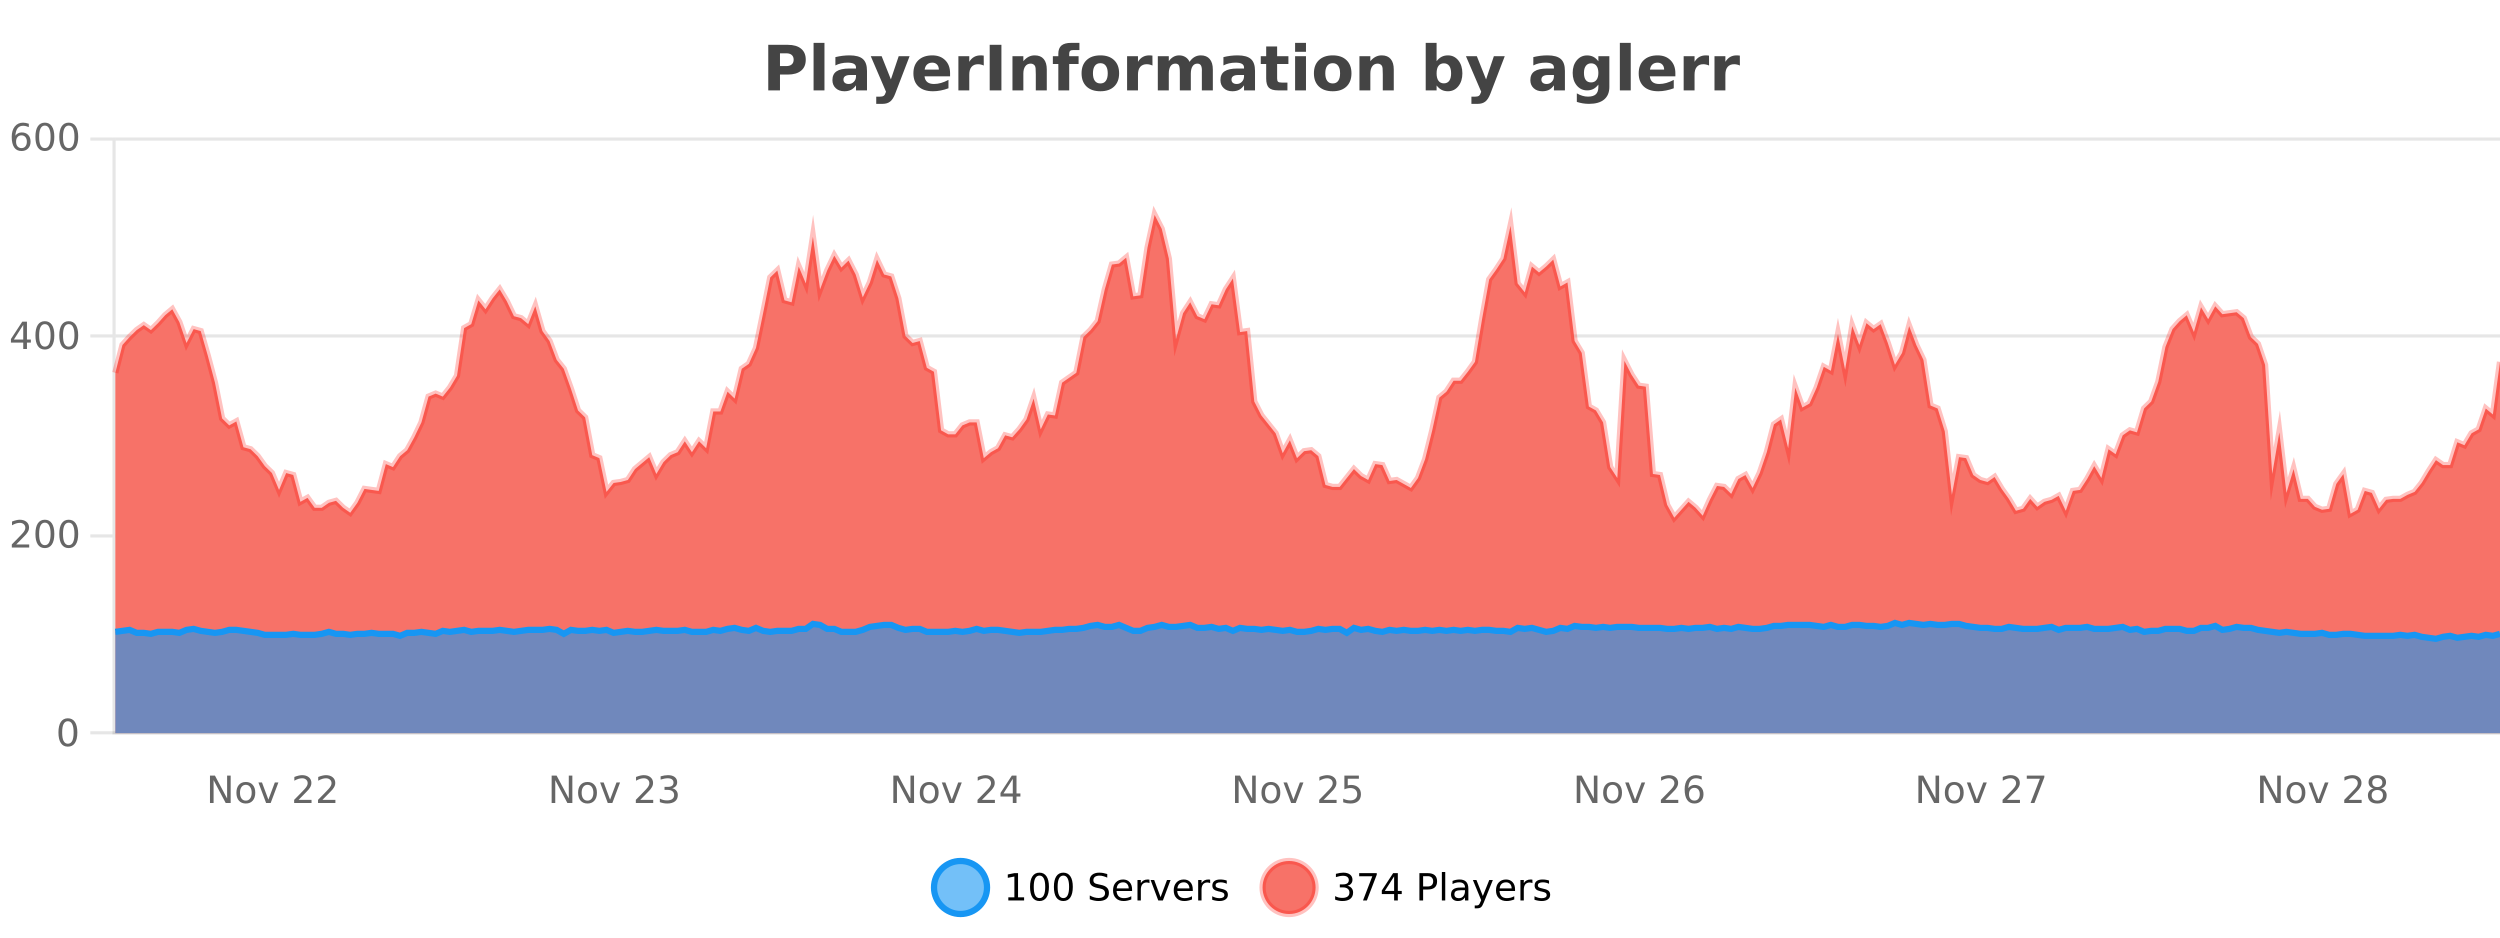 <?xml version="1.0" encoding="UTF-8"?>
<svg xmlns="http://www.w3.org/2000/svg" xmlns:xlink="http://www.w3.org/1999/xlink" width="800pt" height="300pt" viewBox="0 0 800 300" version="1.1">
<defs>
<clipPath id="clip1">
  <path d="M 270 263 L 345 263 L 345 300 L 270 300 Z M 270 263 "/>
</clipPath>
<clipPath id="clip2">
  <path d="M 375 263 L 450 263 L 450 300 L 375 300 Z M 375 263 "/>
</clipPath>
<clipPath id="clip3">
  <path d="M 36.906 68 L 800 68 L 800 234.602 L 36.906 234.602 Z M 36.906 68 "/>
</clipPath>
<clipPath id="clip4">
  <path d="M 35.906 43 L 800 43 L 800 194 L 35.906 194 Z M 35.906 43 "/>
</clipPath>
<clipPath id="clip5">
  <path d="M 36.906 199 L 800 199 L 800 234.602 L 36.906 234.602 Z M 36.906 199 "/>
</clipPath>
<clipPath id="clip6">
  <path d="M 35.906 171 L 800 171 L 800 233 L 35.906 233 Z M 35.906 171 "/>
</clipPath>
</defs>
<g id="surface468271">
<rect x="0" y="0" width="800" height="300" style="fill:rgb(100%,100%,100%);fill-opacity:1;stroke:none;"/>
<path style="fill:none;stroke-width:1;stroke-linecap:butt;stroke-linejoin:miter;stroke:rgb(0%,0%,0%);stroke-opacity:0.098;stroke-miterlimit:10;" d="M 37 234.5 L 800 234.5 "/>
<path style="fill:none;stroke-width:1;stroke-linecap:butt;stroke-linejoin:miter;stroke:rgb(0%,0%,0%);stroke-opacity:0.098;stroke-miterlimit:10;" d="M 28.906 234.5 L 36 234.5 "/>
<path style="fill:none;stroke-width:1;stroke-linecap:butt;stroke-linejoin:miter;stroke:rgb(0%,0%,0%);stroke-opacity:0.098;stroke-miterlimit:10;" d="M 37 171.5 L 800 171.5 "/>
<path style="fill:none;stroke-width:1;stroke-linecap:butt;stroke-linejoin:miter;stroke:rgb(0%,0%,0%);stroke-opacity:0.098;stroke-miterlimit:10;" d="M 28.906 171.5 L 36 171.5 "/>
<path style="fill:none;stroke-width:1;stroke-linecap:butt;stroke-linejoin:miter;stroke:rgb(0%,0%,0%);stroke-opacity:0.098;stroke-miterlimit:10;" d="M 37 107.5 L 800 107.5 "/>
<path style="fill:none;stroke-width:1;stroke-linecap:butt;stroke-linejoin:miter;stroke:rgb(0%,0%,0%);stroke-opacity:0.098;stroke-miterlimit:10;" d="M 28.906 107.5 L 36 107.5 "/>
<path style="fill:none;stroke-width:1;stroke-linecap:butt;stroke-linejoin:miter;stroke:rgb(0%,0%,0%);stroke-opacity:0.098;stroke-miterlimit:10;" d="M 37 44.5 L 800 44.5 "/>
<path style="fill:none;stroke-width:1;stroke-linecap:butt;stroke-linejoin:miter;stroke:rgb(0%,0%,0%);stroke-opacity:0.098;stroke-miterlimit:10;" d="M 28.906 44.5 L 36 44.5 "/>
<path style=" stroke:none;fill-rule:nonzero;fill:rgb(9.02%,58.824%,95.294%);fill-opacity:0.6;" d="M 315.852 284 C 315.852 288.688 312.055 292.484 307.367 292.484 C 302.684 292.484 298.883 288.688 298.883 284 C 298.883 279.312 302.684 275.516 307.367 275.516 C 312.055 275.516 315.852 279.312 315.852 284 Z M 315.852 284 "/>
<g clip-path="url(#clip1)" clip-rule="nonzero">
<path style="fill:none;stroke-width:2;stroke-linecap:butt;stroke-linejoin:miter;stroke:rgb(9.02%,58.824%,95.294%);stroke-opacity:1;stroke-miterlimit:10;" d="M 315.852 284 C 315.852 288.688 312.055 292.484 307.367 292.484 C 302.684 292.484 298.883 288.688 298.883 284 C 298.883 279.312 302.684 275.516 307.367 275.516 C 312.055 275.516 315.852 279.312 315.852 284 Z M 315.852 284 "/>
</g>
<path style=" stroke:none;fill-rule:nonzero;fill:rgb(0%,0%,0%);fill-opacity:1;" d="M 322.664 287.156 L 324.602 287.156 L 324.602 280.484 L 322.492 280.906 L 322.492 279.828 L 324.586 279.406 L 325.773 279.406 L 325.773 287.156 L 327.711 287.156 L 327.711 288.156 L 322.664 288.156 Z M 332.629 280.188 C 332.023 280.188 331.566 280.492 331.254 281.094 C 330.949 281.688 330.801 282.59 330.801 283.797 C 330.801 284.996 330.949 285.898 331.254 286.5 C 331.566 287.094 332.023 287.391 332.629 287.391 C 333.242 287.391 333.699 287.094 334.004 286.5 C 334.316 285.898 334.473 284.996 334.473 283.797 C 334.473 282.59 334.316 281.688 334.004 281.094 C 333.699 280.492 333.242 280.188 332.629 280.188 Z M 332.629 279.25 C 333.605 279.25 334.355 279.641 334.879 280.422 C 335.398 281.195 335.66 282.32 335.66 283.797 C 335.66 285.266 335.398 286.391 334.879 287.172 C 334.355 287.945 333.605 288.328 332.629 288.328 C 331.648 288.328 330.898 287.945 330.379 287.172 C 329.867 286.391 329.613 285.266 329.613 283.797 C 329.613 282.32 329.867 281.195 330.379 280.422 C 330.898 279.641 331.648 279.25 332.629 279.25 Z M 340.266 280.188 C 339.66 280.188 339.203 280.492 338.891 281.094 C 338.586 281.688 338.438 282.59 338.438 283.797 C 338.438 284.996 338.586 285.898 338.891 286.5 C 339.203 287.094 339.66 287.391 340.266 287.391 C 340.879 287.391 341.336 287.094 341.641 286.5 C 341.953 285.898 342.109 284.996 342.109 283.797 C 342.109 282.59 341.953 281.688 341.641 281.094 C 341.336 280.492 340.879 280.188 340.266 280.188 Z M 340.266 279.25 C 341.242 279.25 341.992 279.641 342.516 280.422 C 343.035 281.195 343.297 282.32 343.297 283.797 C 343.297 285.266 343.035 286.391 342.516 287.172 C 341.992 287.945 341.242 288.328 340.266 288.328 C 339.285 288.328 338.535 287.945 338.016 287.172 C 337.504 286.391 337.25 285.266 337.25 283.797 C 337.25 282.32 337.504 281.195 338.016 280.422 C 338.535 279.641 339.285 279.25 340.266 279.25 Z M 354.32 279.688 L 354.32 280.844 C 353.871 280.637 353.445 280.48 353.039 280.375 C 352.641 280.262 352.262 280.203 351.898 280.203 C 351.25 280.203 350.75 280.328 350.398 280.578 C 350.055 280.828 349.883 281.188 349.883 281.656 C 349.883 282.043 349.996 282.336 350.227 282.531 C 350.453 282.73 350.898 282.887 351.555 283 L 352.258 283.156 C 353.141 283.324 353.793 283.621 354.211 284.047 C 354.637 284.465 354.852 285.027 354.852 285.734 C 354.852 286.59 354.562 287.234 353.992 287.672 C 353.43 288.109 352.594 288.328 351.492 288.328 C 351.086 288.328 350.648 288.281 350.18 288.188 C 349.711 288.094 349.227 287.953 348.727 287.766 L 348.727 286.547 C 349.203 286.82 349.672 287.023 350.133 287.156 C 350.602 287.293 351.055 287.359 351.492 287.359 C 352.168 287.359 352.688 287.23 353.055 286.969 C 353.43 286.699 353.617 286.32 353.617 285.828 C 353.617 285.402 353.48 285.07 353.211 284.828 C 352.949 284.578 352.516 284.398 351.914 284.281 L 351.195 284.141 C 350.309 283.965 349.668 283.688 349.273 283.312 C 348.887 282.938 348.695 282.418 348.695 281.75 C 348.695 280.969 348.965 280.359 349.508 279.922 C 350.047 279.477 350.797 279.25 351.758 279.25 C 352.172 279.25 352.59 279.289 353.008 279.359 C 353.434 279.434 353.871 279.543 354.32 279.688 Z M 362.266 284.609 L 362.266 285.125 L 357.297 285.125 C 357.348 285.875 357.57 286.445 357.969 286.828 C 358.375 287.215 358.93 287.406 359.641 287.406 C 360.055 287.406 360.457 287.359 360.844 287.266 C 361.238 287.164 361.629 287.008 362.016 286.797 L 362.016 287.828 C 361.617 287.984 361.219 288.105 360.812 288.188 C 360.406 288.281 359.992 288.328 359.578 288.328 C 358.535 288.328 357.707 288.027 357.094 287.422 C 356.477 286.809 356.172 285.98 356.172 284.938 C 356.172 283.867 356.461 283.016 357.047 282.391 C 357.629 281.758 358.41 281.438 359.391 281.438 C 360.273 281.438 360.973 281.727 361.484 282.297 C 362.004 282.859 362.266 283.633 362.266 284.609 Z M 361.188 284.281 C 361.176 283.699 361.008 283.23 360.688 282.875 C 360.363 282.523 359.938 282.344 359.406 282.344 C 358.801 282.344 358.316 282.516 357.953 282.859 C 357.598 283.203 357.395 283.684 357.344 284.297 Z M 367.836 282.594 C 367.711 282.531 367.574 282.484 367.43 282.453 C 367.293 282.414 367.137 282.391 366.961 282.391 C 366.355 282.391 365.887 282.59 365.555 282.984 C 365.23 283.383 365.07 283.953 365.07 284.703 L 365.07 288.156 L 363.992 288.156 L 363.992 281.594 L 365.07 281.594 L 365.07 282.609 C 365.297 282.215 365.594 281.922 365.961 281.734 C 366.324 281.539 366.766 281.438 367.289 281.438 C 367.359 281.438 367.438 281.445 367.523 281.453 C 367.617 281.465 367.715 281.48 367.82 281.5 Z M 368.195 281.594 L 369.336 281.594 L 371.383 287.094 L 373.445 281.594 L 374.586 281.594 L 372.117 288.156 L 370.648 288.156 Z M 381.688 284.609 L 381.688 285.125 L 376.719 285.125 C 376.77 285.875 376.992 286.445 377.391 286.828 C 377.797 287.215 378.352 287.406 379.062 287.406 C 379.477 287.406 379.879 287.359 380.266 287.266 C 380.66 287.164 381.051 287.008 381.438 286.797 L 381.438 287.828 C 381.039 287.984 380.641 288.105 380.234 288.188 C 379.828 288.281 379.414 288.328 379 288.328 C 377.957 288.328 377.129 288.027 376.516 287.422 C 375.898 286.809 375.594 285.98 375.594 284.938 C 375.594 283.867 375.883 283.016 376.469 282.391 C 377.051 281.758 377.832 281.438 378.812 281.438 C 379.695 281.438 380.395 281.727 380.906 282.297 C 381.426 282.859 381.688 283.633 381.688 284.609 Z M 380.609 284.281 C 380.598 283.699 380.43 283.23 380.109 282.875 C 379.785 282.523 379.359 282.344 378.828 282.344 C 378.223 282.344 377.738 282.516 377.375 282.859 C 377.02 283.203 376.816 283.684 376.766 284.297 Z M 387.258 282.594 C 387.133 282.531 386.996 282.484 386.852 282.453 C 386.715 282.414 386.559 282.391 386.383 282.391 C 385.777 282.391 385.309 282.59 384.977 282.984 C 384.652 283.383 384.492 283.953 384.492 284.703 L 384.492 288.156 L 383.414 288.156 L 383.414 281.594 L 384.492 281.594 L 384.492 282.609 C 384.719 282.215 385.016 281.922 385.383 281.734 C 385.746 281.539 386.188 281.438 386.711 281.438 C 386.781 281.438 386.859 281.445 386.945 281.453 C 387.039 281.465 387.137 281.48 387.242 281.5 Z M 392.562 281.781 L 392.562 282.812 C 392.258 282.656 391.941 282.543 391.609 282.469 C 391.285 282.387 390.945 282.344 390.594 282.344 C 390.062 282.344 389.66 282.43 389.391 282.594 C 389.117 282.75 388.984 282.996 388.984 283.328 C 388.984 283.578 389.078 283.777 389.266 283.922 C 389.461 284.059 389.852 284.188 390.438 284.312 L 390.797 284.406 C 391.566 284.562 392.113 284.793 392.438 285.094 C 392.758 285.398 392.922 285.812 392.922 286.344 C 392.922 286.961 392.676 287.445 392.188 287.797 C 391.707 288.152 391.047 288.328 390.203 288.328 C 389.848 288.328 389.477 288.289 389.094 288.219 C 388.719 288.156 388.32 288.059 387.906 287.922 L 387.906 286.797 C 388.301 287.008 388.691 287.164 389.078 287.266 C 389.461 287.371 389.848 287.422 390.234 287.422 C 390.734 287.422 391.117 287.34 391.391 287.172 C 391.672 286.996 391.812 286.746 391.812 286.422 C 391.812 286.133 391.711 285.906 391.516 285.75 C 391.316 285.594 390.883 285.445 390.219 285.297 L 389.844 285.219 C 389.176 285.074 388.691 284.855 388.391 284.562 C 388.098 284.273 387.953 283.875 387.953 283.375 C 387.953 282.75 388.172 282.273 388.609 281.938 C 389.047 281.605 389.664 281.438 390.469 281.438 C 390.863 281.438 391.238 281.469 391.594 281.531 C 391.945 281.586 392.27 281.668 392.562 281.781 Z M 317.367 277.016 "/>
<path style=" stroke:none;fill-rule:nonzero;fill:rgb(96.863%,44.706%,40.784%);fill-opacity:1;" d="M 420.988 284 C 420.988 288.688 417.191 292.484 412.504 292.484 C 407.82 292.484 404.02 288.688 404.02 284 C 404.02 279.312 407.82 275.516 412.504 275.516 C 417.191 275.516 420.988 279.312 420.988 284 Z M 420.988 284 "/>
<g clip-path="url(#clip2)" clip-rule="nonzero">
<path style="fill:none;stroke-width:2;stroke-linecap:butt;stroke-linejoin:miter;stroke:rgb(100%,4.706%,0%);stroke-opacity:0.247;stroke-miterlimit:10;" d="M 420.988 284 C 420.988 288.688 417.191 292.484 412.504 292.484 C 407.82 292.484 404.02 288.688 404.02 284 C 404.02 279.312 407.82 275.516 412.504 275.516 C 417.191 275.516 420.988 279.312 420.988 284 Z M 420.988 284 "/>
</g>
<path style=" stroke:none;fill-rule:nonzero;fill:rgb(0%,0%,0%);fill-opacity:1;" d="M 431.195 283.438 C 431.758 283.562 432.195 283.82 432.508 284.203 C 432.828 284.578 432.992 285.047 432.992 285.609 C 432.992 286.477 432.695 287.148 432.102 287.625 C 431.508 288.094 430.664 288.328 429.57 288.328 C 429.203 288.328 428.824 288.289 428.43 288.219 C 428.043 288.148 427.648 288.039 427.242 287.891 L 427.242 286.75 C 427.562 286.938 427.918 287.086 428.305 287.188 C 428.699 287.281 429.109 287.328 429.539 287.328 C 430.277 287.328 430.84 287.184 431.227 286.891 C 431.621 286.602 431.82 286.172 431.82 285.609 C 431.82 285.102 431.637 284.699 431.273 284.406 C 430.906 284.117 430.406 283.969 429.773 283.969 L 428.742 283.969 L 428.742 283 L 429.82 283 C 430.391 283 430.836 282.887 431.148 282.656 C 431.461 282.418 431.617 282.078 431.617 281.641 C 431.617 281.195 431.453 280.852 431.133 280.609 C 430.82 280.371 430.367 280.25 429.773 280.25 C 429.438 280.25 429.086 280.289 428.711 280.359 C 428.344 280.422 427.938 280.527 427.492 280.672 L 427.492 279.625 C 427.949 279.5 428.371 279.406 428.758 279.344 C 429.152 279.281 429.523 279.25 429.867 279.25 C 430.773 279.25 431.484 279.453 432.008 279.859 C 432.527 280.266 432.789 280.82 432.789 281.516 C 432.789 282.008 432.648 282.418 432.367 282.75 C 432.094 283.086 431.703 283.312 431.195 283.438 Z M 434.938 279.406 L 440.562 279.406 L 440.562 279.906 L 437.391 288.156 L 436.156 288.156 L 439.141 280.406 L 434.938 280.406 Z M 446.117 280.438 L 443.133 285.109 L 446.117 285.109 Z M 445.805 279.406 L 447.305 279.406 L 447.305 285.109 L 448.555 285.109 L 448.555 286.094 L 447.305 286.094 L 447.305 288.156 L 446.117 288.156 L 446.117 286.094 L 442.18 286.094 L 442.18 284.953 Z M 455.398 280.375 L 455.398 283.672 L 456.883 283.672 C 457.434 283.672 457.859 283.531 458.164 283.25 C 458.465 282.961 458.617 282.547 458.617 282.016 C 458.617 281.496 458.465 281.094 458.164 280.812 C 457.859 280.523 457.434 280.375 456.883 280.375 Z M 454.211 279.406 L 456.883 279.406 C 457.871 279.406 458.617 279.633 459.117 280.078 C 459.617 280.516 459.867 281.164 459.867 282.016 C 459.867 282.883 459.617 283.539 459.117 283.984 C 458.617 284.422 457.871 284.641 456.883 284.641 L 455.398 284.641 L 455.398 288.156 L 454.211 288.156 Z M 461.398 279.031 L 462.477 279.031 L 462.477 288.156 L 461.398 288.156 Z M 467.719 284.859 C 466.852 284.859 466.25 284.961 465.906 285.156 C 465.57 285.355 465.406 285.695 465.406 286.172 C 465.406 286.559 465.531 286.867 465.781 287.094 C 466.039 287.312 466.383 287.422 466.812 287.422 C 467.414 287.422 467.895 287.215 468.25 286.797 C 468.613 286.371 468.797 285.805 468.797 285.094 L 468.797 284.859 Z M 469.875 284.406 L 469.875 288.156 L 468.797 288.156 L 468.797 287.156 C 468.547 287.555 468.238 287.852 467.875 288.047 C 467.508 288.234 467.062 288.328 466.531 288.328 C 465.852 288.328 465.316 288.141 464.922 287.766 C 464.523 287.383 464.328 286.875 464.328 286.25 C 464.328 285.512 464.57 284.953 465.062 284.578 C 465.562 284.203 466.301 284.016 467.281 284.016 L 468.797 284.016 L 468.797 283.906 C 468.797 283.406 468.629 283.023 468.297 282.75 C 467.973 282.48 467.52 282.344 466.938 282.344 C 466.562 282.344 466.191 282.391 465.828 282.484 C 465.473 282.578 465.133 282.715 464.812 282.891 L 464.812 281.891 C 465.207 281.734 465.586 281.621 465.953 281.547 C 466.328 281.477 466.691 281.438 467.047 281.438 C 467.992 281.438 468.703 281.684 469.172 282.172 C 469.641 282.664 469.875 283.406 469.875 284.406 Z M 474.82 288.766 C 474.516 289.547 474.219 290.055 473.93 290.297 C 473.637 290.535 473.25 290.656 472.773 290.656 L 471.914 290.656 L 471.914 289.75 L 472.539 289.75 C 472.84 289.75 473.07 289.676 473.227 289.531 C 473.391 289.395 473.574 289.066 473.773 288.547 L 473.977 288.047 L 471.32 281.594 L 472.461 281.594 L 474.508 286.719 L 476.57 281.594 L 477.711 281.594 Z M 484.812 284.609 L 484.812 285.125 L 479.844 285.125 C 479.895 285.875 480.117 286.445 480.516 286.828 C 480.922 287.215 481.477 287.406 482.188 287.406 C 482.602 287.406 483.004 287.359 483.391 287.266 C 483.785 287.164 484.176 287.008 484.562 286.797 L 484.562 287.828 C 484.164 287.984 483.766 288.105 483.359 288.188 C 482.953 288.281 482.539 288.328 482.125 288.328 C 481.082 288.328 480.254 288.027 479.641 287.422 C 479.023 286.809 478.719 285.98 478.719 284.938 C 478.719 283.867 479.008 283.016 479.594 282.391 C 480.176 281.758 480.957 281.438 481.938 281.438 C 482.82 281.438 483.52 281.727 484.031 282.297 C 484.551 282.859 484.812 283.633 484.812 284.609 Z M 483.734 284.281 C 483.723 283.699 483.555 283.23 483.234 282.875 C 482.91 282.523 482.484 282.344 481.953 282.344 C 481.348 282.344 480.863 282.516 480.5 282.859 C 480.145 283.203 479.941 283.684 479.891 284.297 Z M 490.383 282.594 C 490.258 282.531 490.121 282.484 489.977 282.453 C 489.84 282.414 489.684 282.391 489.508 282.391 C 488.902 282.391 488.434 282.59 488.102 282.984 C 487.777 283.383 487.617 283.953 487.617 284.703 L 487.617 288.156 L 486.539 288.156 L 486.539 281.594 L 487.617 281.594 L 487.617 282.609 C 487.844 282.215 488.141 281.922 488.508 281.734 C 488.871 281.539 489.312 281.438 489.836 281.438 C 489.906 281.438 489.984 281.445 490.07 281.453 C 490.164 281.465 490.262 281.48 490.367 281.5 Z M 495.691 281.781 L 495.691 282.812 C 495.387 282.656 495.07 282.543 494.738 282.469 C 494.414 282.387 494.074 282.344 493.723 282.344 C 493.191 282.344 492.789 282.43 492.52 282.594 C 492.246 282.75 492.113 282.996 492.113 283.328 C 492.113 283.578 492.207 283.777 492.395 283.922 C 492.59 284.059 492.98 284.188 493.566 284.312 L 493.926 284.406 C 494.695 284.562 495.242 284.793 495.566 285.094 C 495.887 285.398 496.051 285.812 496.051 286.344 C 496.051 286.961 495.805 287.445 495.316 287.797 C 494.836 288.152 494.176 288.328 493.332 288.328 C 492.977 288.328 492.605 288.289 492.223 288.219 C 491.848 288.156 491.449 288.059 491.035 287.922 L 491.035 286.797 C 491.43 287.008 491.82 287.164 492.207 287.266 C 492.59 287.371 492.977 287.422 493.363 287.422 C 493.863 287.422 494.246 287.34 494.52 287.172 C 494.801 286.996 494.941 286.746 494.941 286.422 C 494.941 286.133 494.84 285.906 494.645 285.75 C 494.445 285.594 494.012 285.445 493.348 285.297 L 492.973 285.219 C 492.305 285.074 491.82 284.855 491.52 284.562 C 491.227 284.273 491.082 283.875 491.082 283.375 C 491.082 282.75 491.301 282.273 491.738 281.938 C 492.176 281.605 492.793 281.438 493.598 281.438 C 493.992 281.438 494.367 281.469 494.723 281.531 C 495.074 281.586 495.398 281.668 495.691 281.781 Z M 422.504 277.016 "/>
<path style=" stroke:none;fill-rule:nonzero;fill:rgb(26.667%,26.667%,26.667%);fill-opacity:1;" d="M 245.844 14.344 L 252.078 14.344 C 253.93 14.344 255.352 14.758 256.344 15.578 C 257.344 16.402 257.844 17.574 257.844 19.094 C 257.844 20.625 257.344 21.805 256.344 22.625 C 255.352 23.449 253.93 23.859 252.078 23.859 L 249.594 23.859 L 249.594 28.922 L 245.844 28.922 Z M 249.594 17.062 L 249.594 21.141 L 251.672 21.141 C 252.398 21.141 252.961 20.965 253.359 20.609 C 253.766 20.258 253.969 19.75 253.969 19.094 C 253.969 18.449 253.766 17.949 253.359 17.594 C 252.961 17.242 252.398 17.062 251.672 17.062 Z M 260.344 13.719 L 263.828 13.719 L 263.828 28.922 L 260.344 28.922 Z M 272.094 24 C 271.363 24 270.816 24.125 270.453 24.375 C 270.086 24.617 269.906 24.98 269.906 25.469 C 269.906 25.906 270.051 26.25 270.344 26.5 C 270.645 26.75 271.055 26.875 271.578 26.875 C 272.234 26.875 272.785 26.641 273.234 26.172 C 273.691 25.703 273.922 25.117 273.922 24.406 L 273.922 24 Z M 277.438 22.688 L 277.438 28.922 L 273.922 28.922 L 273.922 27.297 C 273.453 27.965 272.922 28.449 272.328 28.75 C 271.742 29.051 271.031 29.203 270.188 29.203 C 269.062 29.203 268.145 28.875 267.438 28.219 C 266.727 27.555 266.375 26.695 266.375 25.641 C 266.375 24.359 266.812 23.422 267.688 22.828 C 268.57 22.227 269.961 21.922 271.859 21.922 L 273.922 21.922 L 273.922 21.641 C 273.922 21.09 273.703 20.688 273.266 20.438 C 272.828 20.18 272.145 20.047 271.219 20.047 C 270.469 20.047 269.77 20.125 269.125 20.281 C 268.477 20.43 267.879 20.648 267.328 20.938 L 267.328 18.281 C 268.078 18.094 268.828 17.953 269.578 17.859 C 270.336 17.766 271.098 17.719 271.859 17.719 C 273.828 17.719 275.25 18.109 276.125 18.891 C 277 19.664 277.438 20.93 277.438 22.688 Z M 278.645 17.984 L 282.129 17.984 L 285.082 25.406 L 287.582 17.984 L 291.066 17.984 L 286.473 29.953 C 286.012 31.172 285.473 32.02 284.848 32.5 C 284.23 32.988 283.426 33.234 282.426 33.234 L 280.395 33.234 L 280.395 30.938 L 281.488 30.938 C 282.082 30.938 282.512 30.844 282.785 30.656 C 283.055 30.469 283.262 30.129 283.41 29.641 L 283.52 29.344 Z M 304.023 23.422 L 304.023 24.422 L 295.852 24.422 C 295.934 25.246 296.23 25.859 296.742 26.266 C 297.25 26.672 297.961 26.875 298.867 26.875 C 299.605 26.875 300.359 26.766 301.133 26.547 C 301.902 26.328 302.695 26 303.508 25.562 L 303.508 28.25 C 302.684 28.562 301.855 28.797 301.023 28.953 C 300.199 29.117 299.375 29.203 298.555 29.203 C 296.574 29.203 295.031 28.703 293.93 27.703 C 292.836 26.695 292.289 25.281 292.289 23.469 C 292.289 21.68 292.824 20.273 293.898 19.25 C 294.98 18.23 296.465 17.719 298.352 17.719 C 300.07 17.719 301.445 18.242 302.477 19.281 C 303.508 20.312 304.023 21.695 304.023 23.422 Z M 300.43 22.266 C 300.43 21.602 300.234 21.062 299.852 20.656 C 299.465 20.25 298.961 20.047 298.336 20.047 C 297.656 20.047 297.105 20.242 296.68 20.625 C 296.262 21 296 21.547 295.898 22.266 Z M 314.809 20.969 C 314.496 20.824 314.188 20.719 313.887 20.656 C 313.582 20.586 313.281 20.547 312.98 20.547 C 312.074 20.547 311.375 20.836 310.887 21.406 C 310.406 21.98 310.168 22.805 310.168 23.875 L 310.168 28.922 L 306.684 28.922 L 306.684 17.984 L 310.168 17.984 L 310.168 19.781 C 310.613 19.062 311.129 18.543 311.715 18.219 C 312.297 17.887 312.996 17.719 313.809 17.719 C 313.934 17.719 314.062 17.727 314.199 17.734 C 314.332 17.746 314.531 17.766 314.793 17.797 Z M 316.703 14.344 L 320.453 14.344 L 320.453 28.922 L 316.703 28.922 Z M 334.973 22.266 L 334.973 28.922 L 331.457 28.922 L 331.457 23.828 C 331.457 22.883 331.434 22.23 331.395 21.875 C 331.352 21.512 331.277 21.246 331.176 21.078 C 331.039 20.852 330.852 20.672 330.613 20.547 C 330.383 20.422 330.117 20.359 329.816 20.359 C 329.086 20.359 328.512 20.641 328.098 21.203 C 327.68 21.766 327.473 22.547 327.473 23.547 L 327.473 28.922 L 323.988 28.922 L 323.988 17.984 L 327.473 17.984 L 327.473 19.578 C 328.004 18.945 328.566 18.477 329.16 18.172 C 329.754 17.871 330.402 17.719 331.113 17.719 C 332.383 17.719 333.34 18.109 333.988 18.891 C 334.645 19.664 334.973 20.789 334.973 22.266 Z M 345.414 13.719 L 345.414 16.016 L 343.477 16.016 C 342.984 16.016 342.641 16.109 342.445 16.297 C 342.246 16.477 342.148 16.781 342.148 17.219 L 342.148 17.984 L 345.148 17.984 L 345.148 20.484 L 342.148 20.484 L 342.148 28.922 L 338.664 28.922 L 338.664 20.484 L 336.914 20.484 L 336.914 17.984 L 338.664 17.984 L 338.664 17.219 C 338.664 16.031 338.992 15.152 339.648 14.578 C 340.312 14.008 341.344 13.719 342.742 13.719 Z M 352.133 20.219 C 351.352 20.219 350.758 20.5 350.352 21.062 C 349.945 21.617 349.742 22.418 349.742 23.469 C 349.742 24.512 349.945 25.312 350.352 25.875 C 350.758 26.43 351.352 26.703 352.133 26.703 C 352.891 26.703 353.469 26.43 353.867 25.875 C 354.273 25.312 354.477 24.512 354.477 23.469 C 354.477 22.418 354.273 21.617 353.867 21.062 C 353.469 20.5 352.891 20.219 352.133 20.219 Z M 352.133 17.719 C 354.008 17.719 355.469 18.23 356.523 19.25 C 357.586 20.262 358.117 21.668 358.117 23.469 C 358.117 25.262 357.586 26.668 356.523 27.688 C 355.469 28.699 354.008 29.203 352.133 29.203 C 350.234 29.203 348.758 28.699 347.695 27.688 C 346.633 26.668 346.102 25.262 346.102 23.469 C 346.102 21.668 346.633 20.262 347.695 19.25 C 348.758 18.23 350.234 17.719 352.133 17.719 Z M 368.793 20.969 C 368.48 20.824 368.172 20.719 367.871 20.656 C 367.566 20.586 367.266 20.547 366.965 20.547 C 366.059 20.547 365.359 20.836 364.871 21.406 C 364.391 21.98 364.152 22.805 364.152 23.875 L 364.152 28.922 L 360.668 28.922 L 360.668 17.984 L 364.152 17.984 L 364.152 19.781 C 364.598 19.062 365.113 18.543 365.699 18.219 C 366.281 17.887 366.98 17.719 367.793 17.719 C 367.918 17.719 368.047 17.727 368.184 17.734 C 368.316 17.746 368.516 17.766 368.777 17.797 Z M 380.656 19.797 C 381.102 19.121 381.629 18.605 382.234 18.25 C 382.848 17.898 383.52 17.719 384.25 17.719 C 385.5 17.719 386.453 18.109 387.109 18.891 C 387.773 19.664 388.109 20.789 388.109 22.266 L 388.109 28.922 L 384.594 28.922 L 384.594 23.219 C 384.594 23.137 384.594 23.047 384.594 22.953 C 384.602 22.859 384.609 22.73 384.609 22.562 C 384.609 21.793 384.492 21.234 384.266 20.891 C 384.035 20.539 383.664 20.359 383.156 20.359 C 382.5 20.359 381.988 20.637 381.625 21.188 C 381.258 21.73 381.07 22.516 381.062 23.547 L 381.062 28.922 L 377.547 28.922 L 377.547 23.219 C 377.547 22.012 377.441 21.234 377.234 20.891 C 377.023 20.539 376.656 20.359 376.125 20.359 C 375.445 20.359 374.926 20.637 374.562 21.188 C 374.195 21.73 374.016 22.516 374.016 23.547 L 374.016 28.922 L 370.5 28.922 L 370.5 17.984 L 374.016 17.984 L 374.016 19.578 C 374.453 18.965 374.945 18.5 375.5 18.188 C 376.051 17.875 376.664 17.719 377.344 17.719 C 378.094 17.719 378.758 17.902 379.344 18.266 C 379.926 18.633 380.363 19.141 380.656 19.797 Z M 396.262 24 C 395.531 24 394.984 24.125 394.621 24.375 C 394.254 24.617 394.074 24.98 394.074 25.469 C 394.074 25.906 394.219 26.25 394.512 26.5 C 394.812 26.75 395.223 26.875 395.746 26.875 C 396.402 26.875 396.953 26.641 397.402 26.172 C 397.859 25.703 398.09 25.117 398.09 24.406 L 398.09 24 Z M 401.605 22.688 L 401.605 28.922 L 398.09 28.922 L 398.09 27.297 C 397.621 27.965 397.09 28.449 396.496 28.75 C 395.91 29.051 395.199 29.203 394.355 29.203 C 393.23 29.203 392.312 28.875 391.605 28.219 C 390.895 27.555 390.543 26.695 390.543 25.641 C 390.543 24.359 390.98 23.422 391.855 22.828 C 392.738 22.227 394.129 21.922 396.027 21.922 L 398.09 21.922 L 398.09 21.641 C 398.09 21.09 397.871 20.688 397.434 20.438 C 396.996 20.18 396.312 20.047 395.387 20.047 C 394.637 20.047 393.938 20.125 393.293 20.281 C 392.645 20.43 392.047 20.648 391.496 20.938 L 391.496 18.281 C 392.246 18.094 392.996 17.953 393.746 17.859 C 394.504 17.766 395.266 17.719 396.027 17.719 C 397.996 17.719 399.418 18.109 400.293 18.891 C 401.168 19.664 401.605 20.93 401.605 22.688 Z M 408.68 14.875 L 408.68 17.984 L 412.289 17.984 L 412.289 20.484 L 408.68 20.484 L 408.68 25.125 C 408.68 25.637 408.777 25.98 408.977 26.156 C 409.184 26.336 409.586 26.422 410.18 26.422 L 411.977 26.422 L 411.977 28.922 L 408.977 28.922 C 407.602 28.922 406.621 28.637 406.039 28.062 C 405.465 27.48 405.18 26.5 405.18 25.125 L 405.18 20.484 L 403.445 20.484 L 403.445 17.984 L 405.18 17.984 L 405.18 14.875 Z M 414.43 17.984 L 417.914 17.984 L 417.914 28.922 L 414.43 28.922 Z M 414.43 13.719 L 417.914 13.719 L 417.914 16.578 L 414.43 16.578 Z M 426.484 20.219 C 425.703 20.219 425.109 20.5 424.703 21.062 C 424.297 21.617 424.094 22.418 424.094 23.469 C 424.094 24.512 424.297 25.312 424.703 25.875 C 425.109 26.43 425.703 26.703 426.484 26.703 C 427.242 26.703 427.82 26.43 428.219 25.875 C 428.625 25.312 428.828 24.512 428.828 23.469 C 428.828 22.418 428.625 21.617 428.219 21.062 C 427.82 20.5 427.242 20.219 426.484 20.219 Z M 426.484 17.719 C 428.359 17.719 429.82 18.23 430.875 19.25 C 431.938 20.262 432.469 21.668 432.469 23.469 C 432.469 25.262 431.938 26.668 430.875 27.688 C 429.82 28.699 428.359 29.203 426.484 29.203 C 424.586 29.203 423.109 28.699 422.047 27.688 C 420.984 26.668 420.453 25.262 420.453 23.469 C 420.453 21.668 420.984 20.262 422.047 19.25 C 423.109 18.23 424.586 17.719 426.484 17.719 Z M 446.008 22.266 L 446.008 28.922 L 442.492 28.922 L 442.492 23.828 C 442.492 22.883 442.469 22.23 442.43 21.875 C 442.387 21.512 442.312 21.246 442.211 21.078 C 442.074 20.852 441.887 20.672 441.648 20.547 C 441.418 20.422 441.152 20.359 440.852 20.359 C 440.121 20.359 439.547 20.641 439.133 21.203 C 438.715 21.766 438.508 22.547 438.508 23.547 L 438.508 28.922 L 435.023 28.922 L 435.023 17.984 L 438.508 17.984 L 438.508 19.578 C 439.039 18.945 439.602 18.477 440.195 18.172 C 440.789 17.871 441.438 17.719 442.148 17.719 C 443.418 17.719 444.375 18.109 445.023 18.891 C 445.68 19.664 446.008 20.789 446.008 22.266 Z M 462.039 26.672 C 462.789 26.672 463.359 26.402 463.758 25.859 C 464.152 25.309 464.352 24.512 464.352 23.469 C 464.352 22.43 464.152 21.637 463.758 21.094 C 463.359 20.543 462.789 20.266 462.039 20.266 C 461.289 20.266 460.711 20.543 460.305 21.094 C 459.906 21.637 459.711 22.43 459.711 23.469 C 459.711 24.5 459.906 25.293 460.305 25.844 C 460.711 26.398 461.289 26.672 462.039 26.672 Z M 459.711 19.578 C 460.199 18.945 460.734 18.477 461.32 18.172 C 461.902 17.871 462.574 17.719 463.336 17.719 C 464.688 17.719 465.797 18.258 466.664 19.328 C 467.527 20.402 467.961 21.781 467.961 23.469 C 467.961 25.148 467.527 26.523 466.664 27.594 C 465.797 28.668 464.688 29.203 463.336 29.203 C 462.574 29.203 461.902 29.051 461.32 28.75 C 460.734 28.449 460.199 27.98 459.711 27.344 L 459.711 28.922 L 456.227 28.922 L 456.227 13.719 L 459.711 13.719 Z M 469.102 17.984 L 472.586 17.984 L 475.539 25.406 L 478.039 17.984 L 481.523 17.984 L 476.93 29.953 C 476.469 31.172 475.93 32.02 475.305 32.5 C 474.688 32.988 473.883 33.234 472.883 33.234 L 470.852 33.234 L 470.852 30.938 L 471.945 30.938 C 472.539 30.938 472.969 30.844 473.242 30.656 C 473.512 30.469 473.719 30.129 473.867 29.641 L 473.977 29.344 Z M 495.43 24 C 494.699 24 494.152 24.125 493.789 24.375 C 493.422 24.617 493.242 24.98 493.242 25.469 C 493.242 25.906 493.387 26.25 493.68 26.5 C 493.98 26.75 494.391 26.875 494.914 26.875 C 495.57 26.875 496.121 26.641 496.57 26.172 C 497.027 25.703 497.258 25.117 497.258 24.406 L 497.258 24 Z M 500.773 22.688 L 500.773 28.922 L 497.258 28.922 L 497.258 27.297 C 496.789 27.965 496.258 28.449 495.664 28.75 C 495.078 29.051 494.367 29.203 493.523 29.203 C 492.398 29.203 491.48 28.875 490.773 28.219 C 490.062 27.555 489.711 26.695 489.711 25.641 C 489.711 24.359 490.148 23.422 491.023 22.828 C 491.906 22.227 493.297 21.922 495.195 21.922 L 497.258 21.922 L 497.258 21.641 C 497.258 21.09 497.039 20.688 496.602 20.438 C 496.164 20.18 495.48 20.047 494.555 20.047 C 493.805 20.047 493.105 20.125 492.461 20.281 C 491.812 20.43 491.215 20.648 490.664 20.938 L 490.664 18.281 C 491.414 18.094 492.164 17.953 492.914 17.859 C 493.672 17.766 494.434 17.719 495.195 17.719 C 497.164 17.719 498.586 18.109 499.461 18.891 C 500.336 19.664 500.773 20.93 500.773 22.688 Z M 511.477 27.062 C 510.996 27.699 510.465 28.168 509.883 28.469 C 509.297 28.773 508.625 28.922 507.867 28.922 C 506.531 28.922 505.43 28.398 504.555 27.344 C 503.688 26.293 503.258 24.953 503.258 23.328 C 503.258 21.695 503.688 20.355 504.555 19.312 C 505.43 18.262 506.531 17.734 507.867 17.734 C 508.625 17.734 509.297 17.887 509.883 18.188 C 510.465 18.492 510.996 18.965 511.477 19.609 L 511.477 17.984 L 514.992 17.984 L 514.992 27.812 C 514.992 29.57 514.434 30.914 513.32 31.844 C 512.215 32.77 510.605 33.234 508.492 33.234 C 507.812 33.234 507.152 33.18 506.508 33.078 C 505.871 32.973 505.23 32.816 504.586 32.609 L 504.586 29.875 C 505.199 30.227 505.797 30.488 506.383 30.656 C 506.965 30.832 507.555 30.922 508.148 30.922 C 509.293 30.922 510.133 30.672 510.664 30.172 C 511.203 29.672 511.477 28.887 511.477 27.812 Z M 509.164 20.266 C 508.445 20.266 507.883 20.531 507.477 21.062 C 507.07 21.594 506.867 22.352 506.867 23.328 C 506.867 24.328 507.059 25.09 507.445 25.609 C 507.84 26.121 508.414 26.375 509.164 26.375 C 509.891 26.375 510.461 26.109 510.867 25.578 C 511.273 25.047 511.477 24.297 511.477 23.328 C 511.477 22.352 511.273 21.594 510.867 21.062 C 510.461 20.531 509.891 20.266 509.164 20.266 Z M 518.352 13.719 L 521.836 13.719 L 521.836 28.922 L 518.352 28.922 Z M 536.117 23.422 L 536.117 24.422 L 527.945 24.422 C 528.027 25.246 528.324 25.859 528.836 26.266 C 529.344 26.672 530.055 26.875 530.961 26.875 C 531.699 26.875 532.453 26.766 533.227 26.547 C 533.996 26.328 534.789 26 535.602 25.562 L 535.602 28.25 C 534.777 28.562 533.949 28.797 533.117 28.953 C 532.293 29.117 531.469 29.203 530.648 29.203 C 528.668 29.203 527.125 28.703 526.023 27.703 C 524.93 26.695 524.383 25.281 524.383 23.469 C 524.383 21.68 524.918 20.273 525.992 19.25 C 527.074 18.23 528.559 17.719 530.445 17.719 C 532.164 17.719 533.539 18.242 534.57 19.281 C 535.602 20.312 536.117 21.695 536.117 23.422 Z M 532.523 22.266 C 532.523 21.602 532.328 21.062 531.945 20.656 C 531.559 20.25 531.055 20.047 530.43 20.047 C 529.75 20.047 529.199 20.242 528.773 20.625 C 528.355 21 528.094 21.547 527.992 22.266 Z M 546.898 20.969 C 546.586 20.824 546.277 20.719 545.977 20.656 C 545.672 20.586 545.371 20.547 545.07 20.547 C 544.164 20.547 543.465 20.836 542.977 21.406 C 542.496 21.98 542.258 22.805 542.258 23.875 L 542.258 28.922 L 538.773 28.922 L 538.773 17.984 L 542.258 17.984 L 542.258 19.781 C 542.703 19.062 543.219 18.543 543.805 18.219 C 544.387 17.887 545.086 17.719 545.898 17.719 C 546.023 17.719 546.152 17.727 546.289 17.734 C 546.422 17.746 546.621 17.766 546.883 17.797 Z M 556.762 20.969 C 556.449 20.824 556.141 20.719 555.84 20.656 C 555.535 20.586 555.234 20.547 554.934 20.547 C 554.027 20.547 553.328 20.836 552.84 21.406 C 552.359 21.98 552.121 22.805 552.121 23.875 L 552.121 28.922 L 548.637 28.922 L 548.637 17.984 L 552.121 17.984 L 552.121 19.781 C 552.566 19.062 553.082 18.543 553.668 18.219 C 554.25 17.887 554.949 17.719 555.762 17.719 C 555.887 17.719 556.016 17.727 556.152 17.734 C 556.285 17.746 556.484 17.766 556.746 17.797 Z M 244 10.359 "/>
<path style="fill:none;stroke-width:1;stroke-linecap:butt;stroke-linejoin:miter;stroke:rgb(0%,0%,0%);stroke-opacity:0.098;stroke-miterlimit:10;" d="M 36 234.5 L 801 234.5 "/>
<path style=" stroke:none;fill-rule:nonzero;fill:rgb(40%,40%,40%);fill-opacity:1;" d="M 67.191 248.203 L 68.785 248.203 L 72.676 255.516 L 72.676 248.203 L 73.816 248.203 L 73.816 256.953 L 72.223 256.953 L 68.348 249.641 L 68.348 256.953 L 67.191 256.953 Z M 78.668 251.141 C 78.094 251.141 77.637 251.371 77.293 251.828 C 76.957 252.277 76.793 252.891 76.793 253.672 C 76.793 254.465 76.957 255.086 77.293 255.531 C 77.625 255.98 78.082 256.203 78.668 256.203 C 79.238 256.203 79.691 255.98 80.027 255.531 C 80.371 255.074 80.543 254.453 80.543 253.672 C 80.543 252.902 80.371 252.289 80.027 251.828 C 79.691 251.371 79.238 251.141 78.668 251.141 Z M 78.668 250.234 C 79.605 250.234 80.34 250.543 80.871 251.156 C 81.41 251.762 81.684 252.602 81.684 253.672 C 81.684 254.746 81.41 255.59 80.871 256.203 C 80.34 256.82 79.605 257.125 78.668 257.125 C 77.73 257.125 76.988 256.82 76.449 256.203 C 75.918 255.59 75.652 254.746 75.652 253.672 C 75.652 252.602 75.918 251.762 76.449 251.156 C 76.988 250.543 77.73 250.234 78.668 250.234 Z M 82.695 250.391 L 83.836 250.391 L 85.883 255.891 L 87.945 250.391 L 89.086 250.391 L 86.617 256.953 L 85.148 256.953 Z M 95.551 255.953 L 99.691 255.953 L 99.691 256.953 L 94.129 256.953 L 94.129 255.953 C 94.574 255.496 95.184 254.875 95.957 254.094 C 96.738 253.305 97.227 252.793 97.426 252.562 C 97.809 252.148 98.074 251.793 98.223 251.5 C 98.379 251.199 98.457 250.906 98.457 250.625 C 98.457 250.156 98.289 249.777 97.957 249.484 C 97.633 249.195 97.211 249.047 96.691 249.047 C 96.316 249.047 95.918 249.109 95.504 249.234 C 95.098 249.359 94.66 249.559 94.191 249.828 L 94.191 248.625 C 94.668 248.438 95.113 248.297 95.52 248.203 C 95.934 248.102 96.316 248.047 96.66 248.047 C 97.566 248.047 98.289 248.277 98.832 248.734 C 99.371 249.184 99.645 249.789 99.645 250.547 C 99.645 250.902 99.574 251.242 99.441 251.562 C 99.305 251.887 99.059 252.266 98.707 252.703 C 98.602 252.82 98.289 253.148 97.77 253.688 C 97.246 254.23 96.508 254.984 95.551 255.953 Z M 103.188 255.953 L 107.328 255.953 L 107.328 256.953 L 101.766 256.953 L 101.766 255.953 C 102.211 255.496 102.82 254.875 103.594 254.094 C 104.375 253.305 104.863 252.793 105.062 252.562 C 105.445 252.148 105.711 251.793 105.859 251.5 C 106.016 251.199 106.094 250.906 106.094 250.625 C 106.094 250.156 105.926 249.777 105.594 249.484 C 105.27 249.195 104.848 249.047 104.328 249.047 C 103.953 249.047 103.555 249.109 103.141 249.234 C 102.734 249.359 102.297 249.559 101.828 249.828 L 101.828 248.625 C 102.305 248.438 102.75 248.297 103.156 248.203 C 103.57 248.102 103.953 248.047 104.297 248.047 C 105.203 248.047 105.926 248.277 106.469 248.734 C 107.008 249.184 107.281 249.789 107.281 250.547 C 107.281 250.902 107.211 251.242 107.078 251.562 C 106.941 251.887 106.695 252.266 106.344 252.703 C 106.238 252.82 105.926 253.148 105.406 253.688 C 104.883 254.23 104.145 254.984 103.188 255.953 Z M 66.02 245.816 "/>
<path style=" stroke:none;fill-rule:nonzero;fill:rgb(40%,40%,40%);fill-opacity:1;" d="M 176.527 248.203 L 178.121 248.203 L 182.012 255.516 L 182.012 248.203 L 183.152 248.203 L 183.152 256.953 L 181.559 256.953 L 177.684 249.641 L 177.684 256.953 L 176.527 256.953 Z M 188.004 251.141 C 187.43 251.141 186.973 251.371 186.629 251.828 C 186.293 252.277 186.129 252.891 186.129 253.672 C 186.129 254.465 186.293 255.086 186.629 255.531 C 186.961 255.98 187.418 256.203 188.004 256.203 C 188.574 256.203 189.027 255.98 189.363 255.531 C 189.707 255.074 189.879 254.453 189.879 253.672 C 189.879 252.902 189.707 252.289 189.363 251.828 C 189.027 251.371 188.574 251.141 188.004 251.141 Z M 188.004 250.234 C 188.941 250.234 189.676 250.543 190.207 251.156 C 190.746 251.762 191.02 252.602 191.02 253.672 C 191.02 254.746 190.746 255.59 190.207 256.203 C 189.676 256.82 188.941 257.125 188.004 257.125 C 187.066 257.125 186.324 256.82 185.785 256.203 C 185.254 255.59 184.988 254.746 184.988 253.672 C 184.988 252.602 185.254 251.762 185.785 251.156 C 186.324 250.543 187.066 250.234 188.004 250.234 Z M 192.031 250.391 L 193.172 250.391 L 195.219 255.891 L 197.281 250.391 L 198.422 250.391 L 195.953 256.953 L 194.484 256.953 Z M 204.887 255.953 L 209.027 255.953 L 209.027 256.953 L 203.465 256.953 L 203.465 255.953 C 203.91 255.496 204.52 254.875 205.293 254.094 C 206.074 253.305 206.562 252.793 206.762 252.562 C 207.145 252.148 207.41 251.793 207.559 251.5 C 207.715 251.199 207.793 250.906 207.793 250.625 C 207.793 250.156 207.625 249.777 207.293 249.484 C 206.969 249.195 206.547 249.047 206.027 249.047 C 205.652 249.047 205.254 249.109 204.84 249.234 C 204.434 249.359 203.996 249.559 203.527 249.828 L 203.527 248.625 C 204.004 248.438 204.449 248.297 204.855 248.203 C 205.27 248.102 205.652 248.047 205.996 248.047 C 206.902 248.047 207.625 248.277 208.168 248.734 C 208.707 249.184 208.98 249.789 208.98 250.547 C 208.98 250.902 208.91 251.242 208.777 251.562 C 208.641 251.887 208.395 252.266 208.043 252.703 C 207.938 252.82 207.625 253.148 207.105 253.688 C 206.582 254.23 205.844 254.984 204.887 255.953 Z M 215.102 252.234 C 215.664 252.359 216.102 252.617 216.414 253 C 216.734 253.375 216.898 253.844 216.898 254.406 C 216.898 255.273 216.602 255.945 216.008 256.422 C 215.414 256.891 214.57 257.125 213.477 257.125 C 213.109 257.125 212.73 257.086 212.336 257.016 C 211.949 256.945 211.555 256.836 211.148 256.688 L 211.148 255.547 C 211.469 255.734 211.824 255.883 212.211 255.984 C 212.605 256.078 213.016 256.125 213.445 256.125 C 214.184 256.125 214.746 255.98 215.133 255.688 C 215.527 255.398 215.727 254.969 215.727 254.406 C 215.727 253.898 215.543 253.496 215.18 253.203 C 214.812 252.914 214.312 252.766 213.68 252.766 L 212.648 252.766 L 212.648 251.797 L 213.727 251.797 C 214.297 251.797 214.742 251.684 215.055 251.453 C 215.367 251.215 215.523 250.875 215.523 250.438 C 215.523 249.992 215.359 249.648 215.039 249.406 C 214.727 249.168 214.273 249.047 213.68 249.047 C 213.344 249.047 212.992 249.086 212.617 249.156 C 212.25 249.219 211.844 249.324 211.398 249.469 L 211.398 248.422 C 211.855 248.297 212.277 248.203 212.664 248.141 C 213.059 248.078 213.43 248.047 213.773 248.047 C 214.68 248.047 215.391 248.25 215.914 248.656 C 216.434 249.062 216.695 249.617 216.695 250.312 C 216.695 250.805 216.555 251.215 216.273 251.547 C 216 251.883 215.609 252.109 215.102 252.234 Z M 175.355 245.816 "/>
<path style=" stroke:none;fill-rule:nonzero;fill:rgb(40%,40%,40%);fill-opacity:1;" d="M 285.867 248.203 L 287.461 248.203 L 291.352 255.516 L 291.352 248.203 L 292.492 248.203 L 292.492 256.953 L 290.898 256.953 L 287.023 249.641 L 287.023 256.953 L 285.867 256.953 Z M 297.344 251.141 C 296.77 251.141 296.312 251.371 295.969 251.828 C 295.633 252.277 295.469 252.891 295.469 253.672 C 295.469 254.465 295.633 255.086 295.969 255.531 C 296.301 255.98 296.758 256.203 297.344 256.203 C 297.914 256.203 298.367 255.98 298.703 255.531 C 299.047 255.074 299.219 254.453 299.219 253.672 C 299.219 252.902 299.047 252.289 298.703 251.828 C 298.367 251.371 297.914 251.141 297.344 251.141 Z M 297.344 250.234 C 298.281 250.234 299.016 250.543 299.547 251.156 C 300.086 251.762 300.359 252.602 300.359 253.672 C 300.359 254.746 300.086 255.59 299.547 256.203 C 299.016 256.82 298.281 257.125 297.344 257.125 C 296.406 257.125 295.664 256.82 295.125 256.203 C 294.594 255.59 294.328 254.746 294.328 253.672 C 294.328 252.602 294.594 251.762 295.125 251.156 C 295.664 250.543 296.406 250.234 297.344 250.234 Z M 301.375 250.391 L 302.516 250.391 L 304.562 255.891 L 306.625 250.391 L 307.766 250.391 L 305.297 256.953 L 303.828 256.953 Z M 314.227 255.953 L 318.367 255.953 L 318.367 256.953 L 312.805 256.953 L 312.805 255.953 C 313.25 255.496 313.859 254.875 314.633 254.094 C 315.414 253.305 315.902 252.793 316.102 252.562 C 316.484 252.148 316.75 251.793 316.898 251.5 C 317.055 251.199 317.133 250.906 317.133 250.625 C 317.133 250.156 316.965 249.777 316.633 249.484 C 316.309 249.195 315.887 249.047 315.367 249.047 C 314.992 249.047 314.594 249.109 314.18 249.234 C 313.773 249.359 313.336 249.559 312.867 249.828 L 312.867 248.625 C 313.344 248.438 313.789 248.297 314.195 248.203 C 314.609 248.102 314.992 248.047 315.336 248.047 C 316.242 248.047 316.965 248.277 317.508 248.734 C 318.047 249.184 318.32 249.789 318.32 250.547 C 318.32 250.902 318.25 251.242 318.117 251.562 C 317.98 251.887 317.734 252.266 317.383 252.703 C 317.277 252.82 316.965 253.148 316.445 253.688 C 315.922 254.23 315.184 254.984 314.227 255.953 Z M 324.094 249.234 L 321.109 253.906 L 324.094 253.906 Z M 323.781 248.203 L 325.281 248.203 L 325.281 253.906 L 326.531 253.906 L 326.531 254.891 L 325.281 254.891 L 325.281 256.953 L 324.094 256.953 L 324.094 254.891 L 320.156 254.891 L 320.156 253.75 Z M 284.695 245.816 "/>
<path style=" stroke:none;fill-rule:nonzero;fill:rgb(40%,40%,40%);fill-opacity:1;" d="M 395.207 248.203 L 396.801 248.203 L 400.691 255.516 L 400.691 248.203 L 401.832 248.203 L 401.832 256.953 L 400.238 256.953 L 396.363 249.641 L 396.363 256.953 L 395.207 256.953 Z M 406.684 251.141 C 406.109 251.141 405.652 251.371 405.309 251.828 C 404.973 252.277 404.809 252.891 404.809 253.672 C 404.809 254.465 404.973 255.086 405.309 255.531 C 405.641 255.98 406.098 256.203 406.684 256.203 C 407.254 256.203 407.707 255.98 408.043 255.531 C 408.387 255.074 408.559 254.453 408.559 253.672 C 408.559 252.902 408.387 252.289 408.043 251.828 C 407.707 251.371 407.254 251.141 406.684 251.141 Z M 406.684 250.234 C 407.621 250.234 408.355 250.543 408.887 251.156 C 409.426 251.762 409.699 252.602 409.699 253.672 C 409.699 254.746 409.426 255.59 408.887 256.203 C 408.355 256.82 407.621 257.125 406.684 257.125 C 405.746 257.125 405.004 256.82 404.465 256.203 C 403.934 255.59 403.668 254.746 403.668 253.672 C 403.668 252.602 403.934 251.762 404.465 251.156 C 405.004 250.543 405.746 250.234 406.684 250.234 Z M 410.711 250.391 L 411.852 250.391 L 413.898 255.891 L 415.961 250.391 L 417.102 250.391 L 414.633 256.953 L 413.164 256.953 Z M 423.566 255.953 L 427.707 255.953 L 427.707 256.953 L 422.145 256.953 L 422.145 255.953 C 422.59 255.496 423.199 254.875 423.973 254.094 C 424.754 253.305 425.242 252.793 425.441 252.562 C 425.824 252.148 426.09 251.793 426.238 251.5 C 426.395 251.199 426.473 250.906 426.473 250.625 C 426.473 250.156 426.305 249.777 425.973 249.484 C 425.648 249.195 425.227 249.047 424.707 249.047 C 424.332 249.047 423.934 249.109 423.52 249.234 C 423.113 249.359 422.676 249.559 422.207 249.828 L 422.207 248.625 C 422.684 248.438 423.129 248.297 423.535 248.203 C 423.949 248.102 424.332 248.047 424.676 248.047 C 425.582 248.047 426.305 248.277 426.848 248.734 C 427.387 249.184 427.66 249.789 427.66 250.547 C 427.66 250.902 427.59 251.242 427.457 251.562 C 427.32 251.887 427.074 252.266 426.723 252.703 C 426.617 252.82 426.305 253.148 425.785 253.688 C 425.262 254.23 424.523 254.984 423.566 255.953 Z M 430.203 248.203 L 434.844 248.203 L 434.844 249.203 L 431.281 249.203 L 431.281 251.344 C 431.457 251.281 431.629 251.242 431.797 251.219 C 431.973 251.188 432.145 251.172 432.312 251.172 C 433.289 251.172 434.066 251.445 434.641 251.984 C 435.211 252.516 435.5 253.234 435.5 254.141 C 435.5 255.09 435.203 255.824 434.609 256.344 C 434.023 256.867 433.203 257.125 432.141 257.125 C 431.766 257.125 431.383 257.094 431 257.031 C 430.625 256.969 430.234 256.875 429.828 256.75 L 429.828 255.562 C 430.18 255.75 430.547 255.891 430.922 255.984 C 431.297 256.078 431.691 256.125 432.109 256.125 C 432.785 256.125 433.32 255.949 433.719 255.594 C 434.113 255.242 434.312 254.758 434.312 254.141 C 434.312 253.539 434.113 253.059 433.719 252.703 C 433.32 252.352 432.785 252.172 432.109 252.172 C 431.797 252.172 431.477 252.211 431.156 252.281 C 430.844 252.344 430.523 252.449 430.203 252.594 Z M 394.035 245.816 "/>
<path style=" stroke:none;fill-rule:nonzero;fill:rgb(40%,40%,40%);fill-opacity:1;" d="M 504.547 248.203 L 506.141 248.203 L 510.031 255.516 L 510.031 248.203 L 511.172 248.203 L 511.172 256.953 L 509.578 256.953 L 505.703 249.641 L 505.703 256.953 L 504.547 256.953 Z M 516.023 251.141 C 515.449 251.141 514.992 251.371 514.648 251.828 C 514.312 252.277 514.148 252.891 514.148 253.672 C 514.148 254.465 514.312 255.086 514.648 255.531 C 514.98 255.98 515.438 256.203 516.023 256.203 C 516.594 256.203 517.047 255.98 517.383 255.531 C 517.727 255.074 517.898 254.453 517.898 253.672 C 517.898 252.902 517.727 252.289 517.383 251.828 C 517.047 251.371 516.594 251.141 516.023 251.141 Z M 516.023 250.234 C 516.961 250.234 517.695 250.543 518.227 251.156 C 518.766 251.762 519.039 252.602 519.039 253.672 C 519.039 254.746 518.766 255.59 518.227 256.203 C 517.695 256.82 516.961 257.125 516.023 257.125 C 515.086 257.125 514.344 256.82 513.805 256.203 C 513.273 255.59 513.008 254.746 513.008 253.672 C 513.008 252.602 513.273 251.762 513.805 251.156 C 514.344 250.543 515.086 250.234 516.023 250.234 Z M 520.055 250.391 L 521.195 250.391 L 523.242 255.891 L 525.305 250.391 L 526.445 250.391 L 523.977 256.953 L 522.508 256.953 Z M 532.906 255.953 L 537.047 255.953 L 537.047 256.953 L 531.484 256.953 L 531.484 255.953 C 531.93 255.496 532.539 254.875 533.312 254.094 C 534.094 253.305 534.582 252.793 534.781 252.562 C 535.164 252.148 535.43 251.793 535.578 251.5 C 535.734 251.199 535.812 250.906 535.812 250.625 C 535.812 250.156 535.645 249.777 535.312 249.484 C 534.988 249.195 534.566 249.047 534.047 249.047 C 533.672 249.047 533.273 249.109 532.859 249.234 C 532.453 249.359 532.016 249.559 531.547 249.828 L 531.547 248.625 C 532.023 248.438 532.469 248.297 532.875 248.203 C 533.289 248.102 533.672 248.047 534.016 248.047 C 534.922 248.047 535.645 248.277 536.188 248.734 C 536.727 249.184 537 249.789 537 250.547 C 537 250.902 536.93 251.242 536.797 251.562 C 536.66 251.887 536.414 252.266 536.062 252.703 C 535.957 252.82 535.645 253.148 535.125 253.688 C 534.602 254.23 533.863 254.984 532.906 255.953 Z M 542.211 252.109 C 541.68 252.109 541.258 252.293 540.945 252.656 C 540.633 253.023 540.477 253.516 540.477 254.141 C 540.477 254.777 540.633 255.277 540.945 255.641 C 541.258 256.008 541.68 256.188 542.211 256.188 C 542.742 256.188 543.156 256.008 543.461 255.641 C 543.773 255.277 543.93 254.777 543.93 254.141 C 543.93 253.516 543.773 253.023 543.461 252.656 C 543.156 252.293 542.742 252.109 542.211 252.109 Z M 544.555 248.391 L 544.555 249.469 C 544.25 249.336 543.949 249.23 543.648 249.156 C 543.344 249.086 543.047 249.047 542.758 249.047 C 541.977 249.047 541.375 249.312 540.961 249.844 C 540.555 250.367 540.32 251.156 540.258 252.219 C 540.484 251.887 540.773 251.633 541.117 251.453 C 541.469 251.266 541.855 251.172 542.273 251.172 C 543.148 251.172 543.84 251.438 544.352 251.969 C 544.859 252.5 545.117 253.227 545.117 254.141 C 545.117 255.047 544.852 255.773 544.32 256.312 C 543.789 256.855 543.086 257.125 542.211 257.125 C 541.188 257.125 540.414 256.742 539.883 255.969 C 539.352 255.188 539.086 254.062 539.086 252.594 C 539.086 251.211 539.414 250.105 540.07 249.281 C 540.727 248.461 541.605 248.047 542.711 248.047 C 543 248.047 543.297 248.078 543.602 248.141 C 543.902 248.195 544.219 248.277 544.555 248.391 Z M 503.375 245.816 "/>
<path style=" stroke:none;fill-rule:nonzero;fill:rgb(40%,40%,40%);fill-opacity:1;" d="M 613.887 248.203 L 615.48 248.203 L 619.371 255.516 L 619.371 248.203 L 620.512 248.203 L 620.512 256.953 L 618.918 256.953 L 615.043 249.641 L 615.043 256.953 L 613.887 256.953 Z M 625.363 251.141 C 624.789 251.141 624.332 251.371 623.988 251.828 C 623.652 252.277 623.488 252.891 623.488 253.672 C 623.488 254.465 623.652 255.086 623.988 255.531 C 624.32 255.98 624.777 256.203 625.363 256.203 C 625.934 256.203 626.387 255.98 626.723 255.531 C 627.066 255.074 627.238 254.453 627.238 253.672 C 627.238 252.902 627.066 252.289 626.723 251.828 C 626.387 251.371 625.934 251.141 625.363 251.141 Z M 625.363 250.234 C 626.301 250.234 627.035 250.543 627.566 251.156 C 628.105 251.762 628.379 252.602 628.379 253.672 C 628.379 254.746 628.105 255.59 627.566 256.203 C 627.035 256.82 626.301 257.125 625.363 257.125 C 624.426 257.125 623.684 256.82 623.145 256.203 C 622.613 255.59 622.348 254.746 622.348 253.672 C 622.348 252.602 622.613 251.762 623.145 251.156 C 623.684 250.543 624.426 250.234 625.363 250.234 Z M 629.391 250.391 L 630.531 250.391 L 632.578 255.891 L 634.641 250.391 L 635.781 250.391 L 633.312 256.953 L 631.844 256.953 Z M 642.246 255.953 L 646.387 255.953 L 646.387 256.953 L 640.824 256.953 L 640.824 255.953 C 641.27 255.496 641.879 254.875 642.652 254.094 C 643.434 253.305 643.922 252.793 644.121 252.562 C 644.504 252.148 644.77 251.793 644.918 251.5 C 645.074 251.199 645.152 250.906 645.152 250.625 C 645.152 250.156 644.984 249.777 644.652 249.484 C 644.328 249.195 643.906 249.047 643.387 249.047 C 643.012 249.047 642.613 249.109 642.199 249.234 C 641.793 249.359 641.355 249.559 640.887 249.828 L 640.887 248.625 C 641.363 248.438 641.809 248.297 642.215 248.203 C 642.629 248.102 643.012 248.047 643.355 248.047 C 644.262 248.047 644.984 248.277 645.527 248.734 C 646.066 249.184 646.34 249.789 646.34 250.547 C 646.34 250.902 646.27 251.242 646.137 251.562 C 646 251.887 645.754 252.266 645.402 252.703 C 645.297 252.82 644.984 253.148 644.465 253.688 C 643.941 254.23 643.203 254.984 642.246 255.953 Z M 648.57 248.203 L 654.195 248.203 L 654.195 248.703 L 651.023 256.953 L 649.789 256.953 L 652.773 249.203 L 648.57 249.203 Z M 612.715 245.816 "/>
<path style=" stroke:none;fill-rule:nonzero;fill:rgb(40%,40%,40%);fill-opacity:1;" d="M 723.223 248.203 L 724.816 248.203 L 728.707 255.516 L 728.707 248.203 L 729.848 248.203 L 729.848 256.953 L 728.254 256.953 L 724.379 249.641 L 724.379 256.953 L 723.223 256.953 Z M 734.699 251.141 C 734.125 251.141 733.668 251.371 733.324 251.828 C 732.988 252.277 732.824 252.891 732.824 253.672 C 732.824 254.465 732.988 255.086 733.324 255.531 C 733.656 255.98 734.113 256.203 734.699 256.203 C 735.27 256.203 735.723 255.98 736.059 255.531 C 736.402 255.074 736.574 254.453 736.574 253.672 C 736.574 252.902 736.402 252.289 736.059 251.828 C 735.723 251.371 735.27 251.141 734.699 251.141 Z M 734.699 250.234 C 735.637 250.234 736.371 250.543 736.902 251.156 C 737.441 251.762 737.715 252.602 737.715 253.672 C 737.715 254.746 737.441 255.59 736.902 256.203 C 736.371 256.82 735.637 257.125 734.699 257.125 C 733.762 257.125 733.02 256.82 732.48 256.203 C 731.949 255.59 731.684 254.746 731.684 253.672 C 731.684 252.602 731.949 251.762 732.48 251.156 C 733.02 250.543 733.762 250.234 734.699 250.234 Z M 738.727 250.391 L 739.867 250.391 L 741.914 255.891 L 743.977 250.391 L 745.117 250.391 L 742.648 256.953 L 741.18 256.953 Z M 751.582 255.953 L 755.723 255.953 L 755.723 256.953 L 750.16 256.953 L 750.16 255.953 C 750.605 255.496 751.215 254.875 751.988 254.094 C 752.77 253.305 753.258 252.793 753.457 252.562 C 753.84 252.148 754.105 251.793 754.254 251.5 C 754.41 251.199 754.488 250.906 754.488 250.625 C 754.488 250.156 754.32 249.777 753.988 249.484 C 753.664 249.195 753.242 249.047 752.723 249.047 C 752.348 249.047 751.949 249.109 751.535 249.234 C 751.129 249.359 750.691 249.559 750.223 249.828 L 750.223 248.625 C 750.699 248.438 751.145 248.297 751.551 248.203 C 751.965 248.102 752.348 248.047 752.691 248.047 C 753.598 248.047 754.32 248.277 754.863 248.734 C 755.402 249.184 755.676 249.789 755.676 250.547 C 755.676 250.902 755.605 251.242 755.473 251.562 C 755.336 251.887 755.09 252.266 754.738 252.703 C 754.633 252.82 754.32 253.148 753.801 253.688 C 753.277 254.23 752.539 254.984 751.582 255.953 Z M 760.734 252.797 C 760.172 252.797 759.727 252.949 759.406 253.25 C 759.082 253.555 758.922 253.965 758.922 254.484 C 758.922 255.016 759.082 255.434 759.406 255.734 C 759.727 256.039 760.172 256.188 760.734 256.188 C 761.297 256.188 761.738 256.039 762.062 255.734 C 762.383 255.434 762.547 255.016 762.547 254.484 C 762.547 253.965 762.383 253.555 762.062 253.25 C 761.75 252.949 761.305 252.797 760.734 252.797 Z M 759.547 252.297 C 759.047 252.172 758.648 251.938 758.359 251.594 C 758.078 251.242 757.938 250.812 757.938 250.312 C 757.938 249.617 758.188 249.062 758.688 248.656 C 759.188 248.25 759.867 248.047 760.734 248.047 C 761.609 248.047 762.289 248.25 762.781 248.656 C 763.281 249.062 763.531 249.617 763.531 250.312 C 763.531 250.812 763.391 251.242 763.109 251.594 C 762.828 251.938 762.43 252.172 761.922 252.297 C 762.492 252.434 762.938 252.695 763.25 253.078 C 763.57 253.465 763.734 253.934 763.734 254.484 C 763.734 255.34 763.473 255.996 762.953 256.453 C 762.441 256.902 761.703 257.125 760.734 257.125 C 759.773 257.125 759.035 256.902 758.516 256.453 C 757.992 255.996 757.734 255.34 757.734 254.484 C 757.734 253.934 757.895 253.465 758.219 253.078 C 758.539 252.695 758.984 252.434 759.547 252.297 Z M 759.125 250.422 C 759.125 250.883 759.266 251.234 759.547 251.484 C 759.828 251.734 760.223 251.859 760.734 251.859 C 761.242 251.859 761.641 251.734 761.922 251.484 C 762.211 251.234 762.359 250.883 762.359 250.422 C 762.359 249.977 762.211 249.625 761.922 249.375 C 761.641 249.117 761.242 248.984 760.734 248.984 C 760.223 248.984 759.828 249.117 759.547 249.375 C 759.266 249.625 759.125 249.977 759.125 250.422 Z M 722.051 245.816 "/>
<path style="fill:none;stroke-width:1;stroke-linecap:butt;stroke-linejoin:miter;stroke:rgb(0%,0%,0%);stroke-opacity:0.098;stroke-miterlimit:10;" d="M 36.5 44 L 36.5 235 "/>
<path style=" stroke:none;fill-rule:nonzero;fill:rgb(40%,40%,40%);fill-opacity:1;" d="M 21.719 230.789 C 21.113 230.789 20.656 231.094 20.344 231.695 C 20.039 232.289 19.891 233.191 19.891 234.398 C 19.891 235.598 20.039 236.5 20.344 237.102 C 20.656 237.695 21.113 237.992 21.719 237.992 C 22.332 237.992 22.789 237.695 23.094 237.102 C 23.406 236.5 23.562 235.598 23.562 234.398 C 23.562 233.191 23.406 232.289 23.094 231.695 C 22.789 231.094 22.332 230.789 21.719 230.789 Z M 21.719 229.852 C 22.695 229.852 23.445 230.242 23.969 231.023 C 24.488 231.797 24.75 232.922 24.75 234.398 C 24.75 235.867 24.488 236.992 23.969 237.773 C 23.445 238.547 22.695 238.93 21.719 238.93 C 20.738 238.93 19.988 238.547 19.469 237.773 C 18.957 236.992 18.703 235.867 18.703 234.398 C 18.703 232.922 18.957 231.797 19.469 231.023 C 19.988 230.242 20.738 229.852 21.719 229.852 Z M 17.906 227.617 "/>
<path style=" stroke:none;fill-rule:nonzero;fill:rgb(40%,40%,40%);fill-opacity:1;" d="M 5.203 174.219 L 9.344 174.219 L 9.344 175.219 L 3.781 175.219 L 3.781 174.219 C 4.227 173.762 4.836 173.141 5.609 172.359 C 6.391 171.57 6.879 171.059 7.078 170.828 C 7.461 170.414 7.727 170.059 7.875 169.766 C 8.031 169.465 8.109 169.172 8.109 168.891 C 8.109 168.422 7.941 168.043 7.609 167.75 C 7.285 167.461 6.863 167.312 6.344 167.312 C 5.969 167.312 5.57 167.375 5.156 167.5 C 4.75 167.625 4.312 167.824 3.844 168.094 L 3.844 166.891 C 4.32 166.703 4.766 166.562 5.172 166.469 C 5.586 166.367 5.969 166.312 6.312 166.312 C 7.219 166.312 7.941 166.543 8.484 167 C 9.023 167.449 9.297 168.055 9.297 168.812 C 9.297 169.168 9.227 169.508 9.094 169.828 C 8.957 170.152 8.711 170.531 8.359 170.969 C 8.254 171.086 7.941 171.414 7.422 171.953 C 6.898 172.496 6.16 173.25 5.203 174.219 Z M 14.352 167.25 C 13.746 167.25 13.289 167.555 12.977 168.156 C 12.672 168.75 12.523 169.652 12.523 170.859 C 12.523 172.059 12.672 172.961 12.977 173.562 C 13.289 174.156 13.746 174.453 14.352 174.453 C 14.965 174.453 15.422 174.156 15.727 173.562 C 16.039 172.961 16.195 172.059 16.195 170.859 C 16.195 169.652 16.039 168.75 15.727 168.156 C 15.422 167.555 14.965 167.25 14.352 167.25 Z M 14.352 166.312 C 15.328 166.312 16.078 166.703 16.602 167.484 C 17.121 168.258 17.383 169.383 17.383 170.859 C 17.383 172.328 17.121 173.453 16.602 174.234 C 16.078 175.008 15.328 175.391 14.352 175.391 C 13.371 175.391 12.621 175.008 12.102 174.234 C 11.59 173.453 11.336 172.328 11.336 170.859 C 11.336 169.383 11.59 168.258 12.102 167.484 C 12.621 166.703 13.371 166.312 14.352 166.312 Z M 21.988 167.25 C 21.383 167.25 20.926 167.555 20.613 168.156 C 20.309 168.75 20.16 169.652 20.16 170.859 C 20.16 172.059 20.309 172.961 20.613 173.562 C 20.926 174.156 21.383 174.453 21.988 174.453 C 22.602 174.453 23.059 174.156 23.363 173.562 C 23.676 172.961 23.832 172.059 23.832 170.859 C 23.832 169.652 23.676 168.75 23.363 168.156 C 23.059 167.555 22.602 167.25 21.988 167.25 Z M 21.988 166.312 C 22.965 166.312 23.715 166.703 24.238 167.484 C 24.758 168.258 25.02 169.383 25.02 170.859 C 25.02 172.328 24.758 173.453 24.238 174.234 C 23.715 175.008 22.965 175.391 21.988 175.391 C 21.008 175.391 20.258 175.008 19.738 174.234 C 19.227 173.453 18.973 172.328 18.973 170.859 C 18.973 169.383 19.227 168.258 19.738 167.484 C 20.258 166.703 21.008 166.312 21.988 166.312 Z M 2.906 164.082 "/>
<path style=" stroke:none;fill-rule:nonzero;fill:rgb(40%,40%,40%);fill-opacity:1;" d="M 7.438 103.969 L 4.453 108.641 L 7.438 108.641 Z M 7.125 102.938 L 8.625 102.938 L 8.625 108.641 L 9.875 108.641 L 9.875 109.625 L 8.625 109.625 L 8.625 111.688 L 7.438 111.688 L 7.438 109.625 L 3.5 109.625 L 3.5 108.484 Z M 14.352 103.719 C 13.746 103.719 13.289 104.023 12.977 104.625 C 12.672 105.219 12.523 106.121 12.523 107.328 C 12.523 108.527 12.672 109.43 12.977 110.031 C 13.289 110.625 13.746 110.922 14.352 110.922 C 14.965 110.922 15.422 110.625 15.727 110.031 C 16.039 109.43 16.195 108.527 16.195 107.328 C 16.195 106.121 16.039 105.219 15.727 104.625 C 15.422 104.023 14.965 103.719 14.352 103.719 Z M 14.352 102.781 C 15.328 102.781 16.078 103.172 16.602 103.953 C 17.121 104.727 17.383 105.852 17.383 107.328 C 17.383 108.797 17.121 109.922 16.602 110.703 C 16.078 111.477 15.328 111.859 14.352 111.859 C 13.371 111.859 12.621 111.477 12.102 110.703 C 11.59 109.922 11.336 108.797 11.336 107.328 C 11.336 105.852 11.59 104.727 12.102 103.953 C 12.621 103.172 13.371 102.781 14.352 102.781 Z M 21.988 103.719 C 21.383 103.719 20.926 104.023 20.613 104.625 C 20.309 105.219 20.16 106.121 20.16 107.328 C 20.16 108.527 20.309 109.43 20.613 110.031 C 20.926 110.625 21.383 110.922 21.988 110.922 C 22.602 110.922 23.059 110.625 23.363 110.031 C 23.676 109.43 23.832 108.527 23.832 107.328 C 23.832 106.121 23.676 105.219 23.363 104.625 C 23.059 104.023 22.602 103.719 21.988 103.719 Z M 21.988 102.781 C 22.965 102.781 23.715 103.172 24.238 103.953 C 24.758 104.727 25.02 105.852 25.02 107.328 C 25.02 108.797 24.758 109.922 24.238 110.703 C 23.715 111.477 22.965 111.859 21.988 111.859 C 21.008 111.859 20.258 111.477 19.738 110.703 C 19.227 109.922 18.973 108.797 18.973 107.328 C 18.973 105.852 19.227 104.727 19.738 103.953 C 20.258 103.172 21.008 102.781 21.988 102.781 Z M 2.906 100.551 "/>
<path style=" stroke:none;fill-rule:nonzero;fill:rgb(40%,40%,40%);fill-opacity:1;" d="M 6.875 43.312 C 6.344 43.312 5.922 43.496 5.609 43.859 C 5.297 44.227 5.141 44.719 5.141 45.344 C 5.141 45.98 5.297 46.48 5.609 46.844 C 5.922 47.211 6.344 47.391 6.875 47.391 C 7.406 47.391 7.82 47.211 8.125 46.844 C 8.438 46.48 8.594 45.98 8.594 45.344 C 8.594 44.719 8.438 44.227 8.125 43.859 C 7.82 43.496 7.406 43.312 6.875 43.312 Z M 9.219 39.594 L 9.219 40.672 C 8.914 40.539 8.613 40.434 8.312 40.359 C 8.008 40.289 7.711 40.25 7.422 40.25 C 6.641 40.25 6.039 40.516 5.625 41.047 C 5.219 41.57 4.984 42.359 4.922 43.422 C 5.148 43.09 5.438 42.836 5.781 42.656 C 6.133 42.469 6.52 42.375 6.938 42.375 C 7.812 42.375 8.504 42.641 9.016 43.172 C 9.523 43.703 9.781 44.43 9.781 45.344 C 9.781 46.25 9.516 46.977 8.984 47.516 C 8.453 48.059 7.75 48.328 6.875 48.328 C 5.852 48.328 5.078 47.945 4.547 47.172 C 4.016 46.391 3.75 45.266 3.75 43.797 C 3.75 42.414 4.078 41.309 4.734 40.484 C 5.391 39.664 6.27 39.25 7.375 39.25 C 7.664 39.25 7.961 39.281 8.266 39.344 C 8.566 39.398 8.883 39.48 9.219 39.594 Z M 14.352 40.188 C 13.746 40.188 13.289 40.492 12.977 41.094 C 12.672 41.688 12.523 42.59 12.523 43.797 C 12.523 44.996 12.672 45.898 12.977 46.5 C 13.289 47.094 13.746 47.391 14.352 47.391 C 14.965 47.391 15.422 47.094 15.727 46.5 C 16.039 45.898 16.195 44.996 16.195 43.797 C 16.195 42.59 16.039 41.688 15.727 41.094 C 15.422 40.492 14.965 40.188 14.352 40.188 Z M 14.352 39.25 C 15.328 39.25 16.078 39.641 16.602 40.422 C 17.121 41.195 17.383 42.32 17.383 43.797 C 17.383 45.266 17.121 46.391 16.602 47.172 C 16.078 47.945 15.328 48.328 14.352 48.328 C 13.371 48.328 12.621 47.945 12.102 47.172 C 11.59 46.391 11.336 45.266 11.336 43.797 C 11.336 42.32 11.59 41.195 12.102 40.422 C 12.621 39.641 13.371 39.25 14.352 39.25 Z M 21.988 40.188 C 21.383 40.188 20.926 40.492 20.613 41.094 C 20.309 41.688 20.16 42.59 20.16 43.797 C 20.16 44.996 20.309 45.898 20.613 46.5 C 20.926 47.094 21.383 47.391 21.988 47.391 C 22.602 47.391 23.059 47.094 23.363 46.5 C 23.676 45.898 23.832 44.996 23.832 43.797 C 23.832 42.59 23.676 41.688 23.363 41.094 C 23.059 40.492 22.602 40.188 21.988 40.188 Z M 21.988 39.25 C 22.965 39.25 23.715 39.641 24.238 40.422 C 24.758 41.195 25.02 42.32 25.02 43.797 C 25.02 45.266 24.758 46.391 24.238 47.172 C 23.715 47.945 22.965 48.328 21.988 48.328 C 21.008 48.328 20.258 47.945 19.738 47.172 C 19.227 46.391 18.973 45.266 18.973 43.797 C 18.973 42.32 19.227 41.195 19.738 40.422 C 20.258 39.641 21.008 39.25 21.988 39.25 Z M 2.906 37.016 "/>
<g clip-path="url(#clip3)" clip-rule="nonzero">
<path style=" stroke:none;fill-rule:nonzero;fill:rgb(96.863%,44.706%,40.784%);fill-opacity:1;" d="M 800 115.793 L 797.723 132.629 L 795.445 130.723 L 793.168 137.395 L 790.887 138.664 L 788.609 142.477 L 786.332 141.523 L 784.055 148.828 L 781.777 148.828 L 779.5 147.242 L 777.223 150.734 L 774.941 154.547 L 772.664 157.406 L 770.387 158.359 L 768.109 159.629 L 765.832 159.629 L 763.555 159.949 L 761.277 162.809 L 758.996 157.727 L 756.719 157.09 L 754.441 163.125 L 752.164 164.395 L 749.887 151.688 L 747.609 154.867 L 745.332 162.809 L 743.051 163.125 L 740.773 162.172 L 738.496 159.629 L 736.219 159.629 L 733.941 150.102 L 731.664 157.727 L 729.387 138.348 L 727.105 151.688 L 724.828 116.746 L 722.551 110.074 L 720.273 107.852 L 717.996 101.816 L 715.719 99.91 L 713.441 100.227 L 711.16 100.543 L 708.883 98.004 L 706.605 102.133 L 704.328 98.32 L 702.051 106.262 L 699.773 100.863 L 697.496 102.77 L 695.215 105.309 L 692.938 111.027 L 690.66 122.145 L 688.383 128.5 L 686.105 130.723 L 683.828 138.348 L 681.551 137.711 L 679.27 139.301 L 676.992 145.336 L 674.715 143.746 L 672.438 152.961 L 670.16 149.148 L 667.883 153.277 L 665.605 156.773 L 663.324 157.09 L 661.047 163.441 L 658.77 158.676 L 656.492 159.949 L 654.215 160.582 L 651.938 162.172 L 649.66 159.629 L 647.383 162.809 L 645.102 163.441 L 642.824 159.629 L 640.547 156.453 L 638.27 152.641 L 635.992 154.23 L 633.715 153.594 L 631.438 152.008 L 629.156 146.605 L 626.879 146.289 L 624.602 158.359 L 622.324 138.031 L 620.047 130.723 L 617.77 129.77 L 615.492 115.156 L 613.211 110.391 L 610.934 104.355 L 608.656 112.934 L 606.379 116.746 L 604.102 109.758 L 601.824 103.723 L 599.547 105.309 L 597.266 103.402 L 594.988 110.391 L 592.711 104.355 L 590.434 118.336 L 588.156 106.898 L 585.879 118.652 L 583.602 117.383 L 581.32 124.051 L 579.043 129.133 L 576.766 130.406 L 574.488 124.051 L 572.211 143.43 L 569.934 134.219 L 567.656 135.805 L 565.375 144.699 L 563.098 151.371 L 560.82 156.137 L 558.543 152.008 L 556.266 153.277 L 553.988 158.043 L 551.711 155.82 L 549.43 155.5 L 547.152 159.949 L 544.875 165.031 L 542.598 162.488 L 540.32 160.582 L 535.766 165.668 L 533.484 161.535 L 531.207 152.008 L 528.93 151.688 L 526.652 123.734 L 524.375 123.418 L 522.098 119.922 L 519.82 115.477 L 517.539 152.961 L 515.262 149.465 L 512.984 135.172 L 510.707 131.359 L 508.43 130.086 L 506.152 112.934 L 503.875 109.121 L 501.594 90.379 L 499.316 91.648 L 497.039 83.074 L 494.762 85.297 L 492.484 87.203 L 490.207 85.297 L 487.93 93.555 L 485.648 90.695 L 483.371 72.273 L 481.094 82.754 L 478.816 86.25 L 476.539 89.426 L 474.262 102.133 L 471.984 115.793 L 469.703 118.969 L 467.426 121.828 L 465.148 121.828 L 462.871 125.324 L 460.594 127.23 L 458.316 137.711 L 456.039 146.926 L 453.758 152.961 L 451.48 156.137 L 449.203 154.867 L 446.926 153.594 L 444.648 153.914 L 442.371 148.828 L 440.094 148.512 L 437.812 153.594 L 435.535 152.324 L 433.258 150.102 L 428.703 155.82 L 426.426 155.82 L 424.148 155.184 L 421.867 145.973 L 419.59 144.066 L 417.312 144.383 L 415.035 146.605 L 412.758 140.887 L 410.48 145.02 L 408.203 138.664 L 405.922 135.805 L 403.645 132.945 L 401.367 128.5 L 399.09 105.945 L 396.812 106.262 L 394.535 89.109 L 392.258 92.602 L 389.977 97.688 L 387.699 97.367 L 385.422 102.133 L 383.145 101.18 L 380.867 96.734 L 378.59 100.227 L 376.312 108.488 L 374.031 82.754 L 371.754 73.227 L 369.477 68.777 L 367.199 79.262 L 364.922 94.508 L 362.645 94.828 L 360.367 82.438 L 358.086 84.344 L 355.809 84.66 L 353.531 92.602 L 351.254 102.77 L 348.977 105.629 L 346.699 107.852 L 344.422 119.285 L 342.141 120.875 L 339.863 122.465 L 337.586 132.945 L 335.309 132.629 L 333.031 137.395 L 330.754 127.547 L 328.477 134.219 L 326.199 137.395 L 323.918 139.934 L 321.641 139.301 L 319.363 143.43 L 317.086 144.699 L 314.809 146.605 L 312.531 135.172 L 310.254 135.172 L 307.973 136.125 L 305.695 138.98 L 303.418 138.98 L 301.141 137.711 L 298.863 118.969 L 296.586 117.699 L 294.309 109.121 L 292.027 109.758 L 289.75 107.535 L 287.473 95.461 L 285.195 88.473 L 282.918 87.84 L 280.641 83.074 L 278.363 90.379 L 276.082 95.145 L 273.805 87.84 L 271.527 83.391 L 269.25 85.613 L 266.973 81.801 L 264.695 86.566 L 262.418 92.602 L 260.137 75.766 L 257.859 90.695 L 255.582 85.297 L 253.305 96.734 L 251.027 96.098 L 248.75 86.566 L 246.473 88.789 L 244.191 100.227 L 241.914 111.344 L 239.637 116.43 L 237.359 118.016 L 235.082 127.547 L 232.805 125.324 L 230.527 131.676 L 228.246 131.676 L 225.969 143.43 L 223.691 141.207 L 221.414 144.699 L 219.137 141.207 L 216.859 144.699 L 214.582 145.652 L 212.301 147.879 L 210.023 151.688 L 207.746 146.289 L 203.191 150.102 L 200.914 153.594 L 198.637 154.23 L 196.355 154.547 L 194.078 157.406 L 191.801 146.605 L 189.523 145.652 L 187.246 133.582 L 184.969 131.359 L 182.691 124.371 L 180.41 118.016 L 178.133 115.156 L 175.855 109.121 L 173.578 105.945 L 171.301 98.004 L 169.023 103.723 L 166.746 101.816 L 164.465 101.18 L 162.188 96.414 L 159.91 92.602 L 157.633 95.461 L 155.355 98.957 L 153.078 96.098 L 150.801 103.723 L 148.52 104.992 L 146.242 120.238 L 143.965 124.051 L 141.688 126.91 L 139.41 125.957 L 137.133 126.91 L 134.855 135.172 L 132.574 139.934 L 130.297 144.066 L 128.02 145.973 L 125.742 149.465 L 123.465 148.512 L 121.188 157.09 L 118.91 156.773 L 116.629 156.453 L 114.352 160.902 L 112.074 164.078 L 109.797 162.488 L 107.52 160.266 L 105.242 160.902 L 102.965 162.488 L 100.684 162.488 L 98.406 159.312 L 96.129 160.582 L 93.852 152.008 L 91.574 151.371 L 89.297 156.773 L 87.02 151.371 L 84.738 149.148 L 82.461 145.973 L 80.184 143.746 L 77.906 143.113 L 75.629 134.852 L 73.352 136.125 L 71.074 133.898 L 68.793 122.465 L 66.516 113.887 L 64.238 105.945 L 61.961 105.309 L 59.684 109.758 L 57.406 103.086 L 55.129 98.957 L 52.848 100.863 L 50.57 103.402 L 48.293 105.629 L 46.016 104.039 L 43.738 105.629 L 41.461 107.852 L 39.184 110.391 L 36.906 119.285 L 36.906 234.602 L 800 234.602 Z M 800 115.793 "/>
</g>
<g clip-path="url(#clip4)" clip-rule="nonzero">
<path style="fill:none;stroke-width:2;stroke-linecap:butt;stroke-linejoin:miter;stroke:rgb(100%,4.706%,0%);stroke-opacity:0.247;stroke-miterlimit:10;" d="M 800 115.793 L 797.723 132.629 L 795.445 130.723 L 793.168 137.395 L 790.887 138.664 L 788.609 142.477 L 786.332 141.523 L 784.055 148.828 L 781.777 148.828 L 779.5 147.242 L 777.223 150.734 L 774.941 154.547 L 772.664 157.406 L 770.387 158.359 L 768.109 159.629 L 765.832 159.629 L 763.555 159.949 L 761.277 162.809 L 758.996 157.727 L 756.719 157.09 L 754.441 163.125 L 752.164 164.395 L 749.887 151.688 L 747.609 154.867 L 745.332 162.809 L 743.051 163.125 L 740.773 162.172 L 738.496 159.629 L 736.219 159.629 L 733.941 150.102 L 731.664 157.727 L 729.387 138.348 L 727.105 151.688 L 724.828 116.746 L 722.551 110.074 L 720.273 107.852 L 717.996 101.816 L 715.719 99.91 L 713.441 100.227 L 711.16 100.543 L 708.883 98.004 L 706.605 102.133 L 704.328 98.32 L 702.051 106.262 L 699.773 100.863 L 697.496 102.77 L 695.215 105.309 L 692.938 111.027 L 690.66 122.145 L 688.383 128.5 L 686.105 130.723 L 683.828 138.348 L 681.551 137.711 L 679.27 139.301 L 676.992 145.336 L 674.715 143.746 L 672.438 152.961 L 670.16 149.148 L 667.883 153.277 L 665.605 156.773 L 663.324 157.09 L 661.047 163.441 L 658.77 158.676 L 656.492 159.949 L 654.215 160.582 L 651.938 162.172 L 649.66 159.629 L 647.383 162.809 L 645.102 163.441 L 642.824 159.629 L 640.547 156.453 L 638.27 152.641 L 635.992 154.23 L 633.715 153.594 L 631.438 152.008 L 629.156 146.605 L 626.879 146.289 L 624.602 158.359 L 622.324 138.031 L 620.047 130.723 L 617.77 129.77 L 615.492 115.156 L 613.211 110.391 L 610.934 104.355 L 608.656 112.934 L 606.379 116.746 L 604.102 109.758 L 601.824 103.723 L 599.547 105.309 L 597.266 103.402 L 594.988 110.391 L 592.711 104.355 L 590.434 118.336 L 588.156 106.898 L 585.879 118.652 L 583.602 117.383 L 581.32 124.051 L 579.043 129.133 L 576.766 130.406 L 574.488 124.051 L 572.211 143.43 L 569.934 134.219 L 567.656 135.805 L 565.375 144.699 L 563.098 151.371 L 560.82 156.137 L 558.543 152.008 L 556.266 153.277 L 553.988 158.043 L 551.711 155.82 L 549.43 155.5 L 547.152 159.949 L 544.875 165.031 L 542.598 162.488 L 540.32 160.582 L 535.766 165.668 L 533.484 161.535 L 531.207 152.008 L 528.93 151.688 L 526.652 123.734 L 524.375 123.418 L 522.098 119.922 L 519.82 115.477 L 517.539 152.961 L 515.262 149.465 L 512.984 135.172 L 510.707 131.359 L 508.43 130.086 L 506.152 112.934 L 503.875 109.121 L 501.594 90.379 L 499.316 91.648 L 497.039 83.074 L 494.762 85.297 L 492.484 87.203 L 490.207 85.297 L 487.93 93.555 L 485.648 90.695 L 483.371 72.273 L 481.094 82.754 L 478.816 86.25 L 476.539 89.426 L 474.262 102.133 L 471.984 115.793 L 469.703 118.969 L 467.426 121.828 L 465.148 121.828 L 462.871 125.324 L 460.594 127.23 L 458.316 137.711 L 456.039 146.926 L 453.758 152.961 L 451.48 156.137 L 449.203 154.867 L 446.926 153.594 L 444.648 153.914 L 442.371 148.828 L 440.094 148.512 L 437.812 153.594 L 435.535 152.324 L 433.258 150.102 L 428.703 155.82 L 426.426 155.82 L 424.148 155.184 L 421.867 145.973 L 419.59 144.066 L 417.312 144.383 L 415.035 146.605 L 412.758 140.887 L 410.48 145.02 L 408.203 138.664 L 405.922 135.805 L 403.645 132.945 L 401.367 128.5 L 399.09 105.945 L 396.812 106.262 L 394.535 89.109 L 392.258 92.602 L 389.977 97.688 L 387.699 97.367 L 385.422 102.133 L 383.145 101.18 L 380.867 96.734 L 378.59 100.227 L 376.312 108.488 L 374.031 82.754 L 371.754 73.227 L 369.477 68.777 L 367.199 79.262 L 364.922 94.508 L 362.645 94.828 L 360.367 82.438 L 358.086 84.344 L 355.809 84.66 L 353.531 92.602 L 351.254 102.77 L 348.977 105.629 L 346.699 107.852 L 344.422 119.285 L 342.141 120.875 L 339.863 122.465 L 337.586 132.945 L 335.309 132.629 L 333.031 137.395 L 330.754 127.547 L 328.477 134.219 L 326.199 137.395 L 323.918 139.934 L 321.641 139.301 L 319.363 143.43 L 317.086 144.699 L 314.809 146.605 L 312.531 135.172 L 310.254 135.172 L 307.973 136.125 L 305.695 138.98 L 303.418 138.98 L 301.141 137.711 L 298.863 118.969 L 296.586 117.699 L 294.309 109.121 L 292.027 109.758 L 289.75 107.535 L 287.473 95.461 L 285.195 88.473 L 282.918 87.84 L 280.641 83.074 L 278.363 90.379 L 276.082 95.145 L 273.805 87.84 L 271.527 83.391 L 269.25 85.613 L 266.973 81.801 L 264.695 86.566 L 262.418 92.602 L 260.137 75.766 L 257.859 90.695 L 255.582 85.297 L 253.305 96.734 L 251.027 96.098 L 248.75 86.566 L 246.473 88.789 L 244.191 100.227 L 241.914 111.344 L 239.637 116.43 L 237.359 118.016 L 235.082 127.547 L 232.805 125.324 L 230.527 131.676 L 228.246 131.676 L 225.969 143.43 L 223.691 141.207 L 221.414 144.699 L 219.137 141.207 L 216.859 144.699 L 214.582 145.652 L 212.301 147.879 L 210.023 151.688 L 207.746 146.289 L 203.191 150.102 L 200.914 153.594 L 198.637 154.23 L 196.355 154.547 L 194.078 157.406 L 191.801 146.605 L 189.523 145.652 L 187.246 133.582 L 184.969 131.359 L 182.691 124.371 L 180.41 118.016 L 178.133 115.156 L 175.855 109.121 L 173.578 105.945 L 171.301 98.004 L 169.023 103.723 L 166.746 101.816 L 164.465 101.18 L 162.188 96.414 L 159.91 92.602 L 157.633 95.461 L 155.355 98.957 L 153.078 96.098 L 150.801 103.723 L 148.52 104.992 L 146.242 120.238 L 143.965 124.051 L 141.688 126.91 L 139.41 125.957 L 137.133 126.91 L 134.855 135.172 L 132.574 139.934 L 130.297 144.066 L 128.02 145.973 L 125.742 149.465 L 123.465 148.512 L 121.188 157.09 L 118.91 156.773 L 116.629 156.453 L 114.352 160.902 L 112.074 164.078 L 109.797 162.488 L 107.52 160.266 L 105.242 160.902 L 102.965 162.488 L 100.684 162.488 L 98.406 159.312 L 96.129 160.582 L 93.852 152.008 L 91.574 151.371 L 89.297 156.773 L 87.02 151.371 L 84.738 149.148 L 82.461 145.973 L 80.184 143.746 L 77.906 143.113 L 75.629 134.852 L 73.352 136.125 L 71.074 133.898 L 68.793 122.465 L 66.516 113.887 L 64.238 105.945 L 61.961 105.309 L 59.684 109.758 L 57.406 103.086 L 55.129 98.957 L 52.848 100.863 L 50.57 103.402 L 48.293 105.629 L 46.016 104.039 L 43.738 105.629 L 41.461 107.852 L 39.184 110.391 L 36.906 119.285 "/>
</g>
<g clip-path="url(#clip5)" clip-rule="nonzero">
<path style=" stroke:none;fill-rule:nonzero;fill:rgb(9.02%,58.824%,95.294%);fill-opacity:0.6;" d="M 800 202.832 L 797.723 203.469 L 795.445 203.152 L 793.168 203.785 L 790.887 203.469 L 788.609 203.785 L 786.332 204.105 L 784.055 203.469 L 781.777 203.785 L 779.5 204.422 L 777.223 204.105 L 774.941 203.785 L 772.664 203.152 L 770.387 203.469 L 768.109 203.152 L 765.832 203.469 L 756.719 203.469 L 754.441 203.152 L 752.164 202.832 L 749.887 202.832 L 747.609 203.152 L 745.332 203.152 L 743.051 202.516 L 740.773 202.832 L 736.219 202.832 L 731.664 202.199 L 729.387 202.516 L 727.105 202.199 L 724.828 201.879 L 722.551 201.562 L 720.273 200.926 L 717.996 200.926 L 715.719 200.609 L 713.441 201.246 L 711.16 201.562 L 708.883 200.293 L 706.605 200.926 L 704.328 200.926 L 702.051 201.879 L 699.773 201.879 L 697.496 201.246 L 692.938 201.246 L 690.66 201.879 L 688.383 201.879 L 686.105 202.199 L 683.828 201.246 L 681.551 201.562 L 679.27 200.609 L 676.992 200.926 L 674.715 201.246 L 670.16 201.246 L 667.883 200.609 L 665.605 200.926 L 661.047 200.926 L 658.77 201.562 L 656.492 200.609 L 654.215 200.926 L 651.938 201.246 L 647.383 201.246 L 645.102 200.926 L 642.824 200.609 L 640.547 201.246 L 638.27 201.246 L 635.992 200.926 L 633.715 200.926 L 631.438 200.609 L 629.156 200.293 L 626.879 199.656 L 624.602 199.656 L 622.324 199.973 L 620.047 199.973 L 617.77 199.656 L 615.492 199.973 L 613.211 199.656 L 610.934 199.34 L 608.656 199.973 L 606.379 199.34 L 604.102 200.293 L 601.824 200.609 L 599.547 200.293 L 597.266 200.293 L 594.988 199.973 L 592.711 199.973 L 590.434 200.609 L 588.156 200.609 L 585.879 199.973 L 583.602 200.609 L 581.32 200.293 L 579.043 199.973 L 572.211 199.973 L 569.934 200.293 L 567.656 200.293 L 565.375 200.926 L 563.098 201.246 L 560.82 201.246 L 558.543 200.926 L 556.266 200.609 L 553.988 201.246 L 551.711 200.926 L 549.43 201.246 L 547.152 200.609 L 544.875 200.926 L 542.598 200.926 L 540.32 201.246 L 538.043 200.926 L 535.766 201.246 L 533.484 201.246 L 531.207 200.926 L 524.375 200.926 L 522.098 200.609 L 517.539 200.609 L 515.262 200.926 L 512.984 200.609 L 510.707 200.926 L 508.43 200.609 L 506.152 200.609 L 503.875 200.293 L 501.594 201.246 L 499.316 200.926 L 497.039 201.879 L 494.762 202.199 L 490.207 200.926 L 487.93 201.246 L 485.648 200.926 L 483.371 202.199 L 481.094 201.879 L 478.816 201.879 L 476.539 201.562 L 474.262 201.562 L 471.984 201.879 L 469.703 201.562 L 467.426 201.879 L 465.148 201.562 L 462.871 201.879 L 460.594 201.562 L 458.316 201.879 L 456.039 201.562 L 453.758 201.879 L 451.48 201.879 L 449.203 201.562 L 446.926 201.879 L 444.648 201.562 L 442.371 202.199 L 440.094 201.879 L 437.812 201.246 L 435.535 201.562 L 433.258 200.926 L 430.98 202.516 L 428.703 201.246 L 426.426 201.246 L 424.148 201.562 L 421.867 201.246 L 419.59 201.879 L 417.312 202.199 L 415.035 202.199 L 412.758 201.562 L 410.48 201.879 L 408.203 201.562 L 405.922 201.246 L 403.645 201.562 L 401.367 201.246 L 399.09 201.246 L 396.812 200.926 L 394.535 201.879 L 392.258 200.926 L 389.977 201.246 L 387.699 200.609 L 385.422 200.926 L 383.145 200.926 L 380.867 199.973 L 378.59 200.293 L 376.312 200.609 L 374.031 200.609 L 371.754 199.973 L 369.477 200.609 L 367.199 200.926 L 364.922 201.879 L 362.645 201.879 L 360.367 200.926 L 358.086 199.973 L 355.809 200.609 L 353.531 200.609 L 351.254 199.973 L 348.977 200.293 L 346.699 200.926 L 344.422 201.246 L 342.141 201.246 L 339.863 201.562 L 337.586 201.562 L 335.309 201.879 L 333.031 202.199 L 328.477 202.199 L 326.199 202.516 L 323.918 202.199 L 321.641 201.879 L 319.363 201.562 L 317.086 201.562 L 314.809 201.879 L 312.531 201.246 L 310.254 201.879 L 307.973 202.199 L 305.695 201.879 L 303.418 202.199 L 296.586 202.199 L 294.309 201.246 L 292.027 201.246 L 289.75 201.562 L 287.473 200.926 L 285.195 199.973 L 282.918 199.973 L 280.641 200.293 L 278.363 200.609 L 276.082 201.562 L 273.805 202.199 L 269.25 202.199 L 266.973 201.246 L 264.695 201.246 L 262.418 199.973 L 260.137 199.656 L 257.859 201.246 L 255.582 201.246 L 253.305 201.879 L 248.75 201.879 L 246.473 202.199 L 244.191 201.879 L 241.914 200.926 L 239.637 201.879 L 237.359 201.562 L 235.082 200.926 L 232.805 201.246 L 230.527 201.879 L 228.246 201.562 L 225.969 202.199 L 221.414 202.199 L 219.137 201.562 L 216.859 201.879 L 212.301 201.879 L 210.023 201.562 L 207.746 201.879 L 205.469 202.199 L 203.191 202.199 L 200.914 201.879 L 198.637 202.199 L 196.355 202.516 L 194.078 201.562 L 191.801 201.879 L 189.523 201.562 L 187.246 201.879 L 184.969 201.879 L 182.691 201.562 L 180.41 202.832 L 178.133 201.562 L 175.855 201.246 L 173.578 201.562 L 169.023 201.562 L 166.746 201.879 L 164.465 202.199 L 162.188 201.879 L 159.91 201.562 L 157.633 201.879 L 153.078 201.879 L 150.801 202.199 L 148.52 201.562 L 146.242 201.879 L 143.965 202.199 L 141.688 201.879 L 139.41 202.832 L 134.855 202.199 L 132.574 202.516 L 130.297 202.516 L 128.02 203.469 L 125.742 202.832 L 121.188 202.832 L 118.91 202.516 L 116.629 202.832 L 114.352 202.832 L 112.074 203.152 L 109.797 202.832 L 107.52 202.832 L 105.242 202.199 L 102.965 202.832 L 100.684 203.152 L 96.129 203.152 L 93.852 202.832 L 91.574 203.152 L 84.738 203.152 L 82.461 202.516 L 80.184 202.199 L 77.906 201.879 L 75.629 201.562 L 73.352 201.562 L 71.074 202.199 L 68.793 202.516 L 66.516 202.199 L 64.238 201.879 L 61.961 201.246 L 59.684 201.562 L 57.406 202.516 L 55.129 202.199 L 50.57 202.199 L 48.293 202.832 L 46.016 202.516 L 43.738 202.516 L 41.461 201.562 L 39.184 201.879 L 36.906 202.199 L 36.906 234.602 L 800 234.602 Z M 800 202.832 "/>
</g>
<g clip-path="url(#clip6)" clip-rule="nonzero">
<path style="fill:none;stroke-width:2;stroke-linecap:butt;stroke-linejoin:miter;stroke:rgb(9.02%,58.824%,95.294%);stroke-opacity:1;stroke-miterlimit:10;" d="M 800 202.832 L 797.723 203.469 L 795.445 203.152 L 793.168 203.785 L 790.887 203.469 L 788.609 203.785 L 786.332 204.105 L 784.055 203.469 L 781.777 203.785 L 779.5 204.422 L 777.223 204.105 L 774.941 203.785 L 772.664 203.152 L 770.387 203.469 L 768.109 203.152 L 765.832 203.469 L 756.719 203.469 L 754.441 203.152 L 752.164 202.832 L 749.887 202.832 L 747.609 203.152 L 745.332 203.152 L 743.051 202.516 L 740.773 202.832 L 736.219 202.832 L 731.664 202.199 L 729.387 202.516 L 727.105 202.199 L 724.828 201.879 L 722.551 201.562 L 720.273 200.926 L 717.996 200.926 L 715.719 200.609 L 713.441 201.246 L 711.16 201.562 L 708.883 200.293 L 706.605 200.926 L 704.328 200.926 L 702.051 201.879 L 699.773 201.879 L 697.496 201.246 L 692.938 201.246 L 690.66 201.879 L 688.383 201.879 L 686.105 202.199 L 683.828 201.246 L 681.551 201.562 L 679.27 200.609 L 676.992 200.926 L 674.715 201.246 L 670.16 201.246 L 667.883 200.609 L 665.605 200.926 L 661.047 200.926 L 658.77 201.562 L 656.492 200.609 L 654.215 200.926 L 651.938 201.246 L 647.383 201.246 L 645.102 200.926 L 642.824 200.609 L 640.547 201.246 L 638.27 201.246 L 635.992 200.926 L 633.715 200.926 L 631.438 200.609 L 629.156 200.293 L 626.879 199.656 L 624.602 199.656 L 622.324 199.973 L 620.047 199.973 L 617.77 199.656 L 615.492 199.973 L 613.211 199.656 L 610.934 199.34 L 608.656 199.973 L 606.379 199.34 L 604.102 200.293 L 601.824 200.609 L 599.547 200.293 L 597.266 200.293 L 594.988 199.973 L 592.711 199.973 L 590.434 200.609 L 588.156 200.609 L 585.879 199.973 L 583.602 200.609 L 581.32 200.293 L 579.043 199.973 L 572.211 199.973 L 569.934 200.293 L 567.656 200.293 L 565.375 200.926 L 563.098 201.246 L 560.82 201.246 L 558.543 200.926 L 556.266 200.609 L 553.988 201.246 L 551.711 200.926 L 549.43 201.246 L 547.152 200.609 L 544.875 200.926 L 542.598 200.926 L 540.32 201.246 L 538.043 200.926 L 535.766 201.246 L 533.484 201.246 L 531.207 200.926 L 524.375 200.926 L 522.098 200.609 L 517.539 200.609 L 515.262 200.926 L 512.984 200.609 L 510.707 200.926 L 508.43 200.609 L 506.152 200.609 L 503.875 200.293 L 501.594 201.246 L 499.316 200.926 L 497.039 201.879 L 494.762 202.199 L 490.207 200.926 L 487.93 201.246 L 485.648 200.926 L 483.371 202.199 L 481.094 201.879 L 478.816 201.879 L 476.539 201.562 L 474.262 201.562 L 471.984 201.879 L 469.703 201.562 L 467.426 201.879 L 465.148 201.562 L 462.871 201.879 L 460.594 201.562 L 458.316 201.879 L 456.039 201.562 L 453.758 201.879 L 451.48 201.879 L 449.203 201.562 L 446.926 201.879 L 444.648 201.562 L 442.371 202.199 L 440.094 201.879 L 437.812 201.246 L 435.535 201.562 L 433.258 200.926 L 430.98 202.516 L 428.703 201.246 L 426.426 201.246 L 424.148 201.562 L 421.867 201.246 L 419.59 201.879 L 417.312 202.199 L 415.035 202.199 L 412.758 201.562 L 410.48 201.879 L 408.203 201.562 L 405.922 201.246 L 403.645 201.562 L 401.367 201.246 L 399.09 201.246 L 396.812 200.926 L 394.535 201.879 L 392.258 200.926 L 389.977 201.246 L 387.699 200.609 L 385.422 200.926 L 383.145 200.926 L 380.867 199.973 L 378.59 200.293 L 376.312 200.609 L 374.031 200.609 L 371.754 199.973 L 369.477 200.609 L 367.199 200.926 L 364.922 201.879 L 362.645 201.879 L 360.367 200.926 L 358.086 199.973 L 355.809 200.609 L 353.531 200.609 L 351.254 199.973 L 348.977 200.293 L 346.699 200.926 L 344.422 201.246 L 342.141 201.246 L 339.863 201.562 L 337.586 201.562 L 335.309 201.879 L 333.031 202.199 L 328.477 202.199 L 326.199 202.516 L 323.918 202.199 L 321.641 201.879 L 319.363 201.562 L 317.086 201.562 L 314.809 201.879 L 312.531 201.246 L 310.254 201.879 L 307.973 202.199 L 305.695 201.879 L 303.418 202.199 L 296.586 202.199 L 294.309 201.246 L 292.027 201.246 L 289.75 201.562 L 287.473 200.926 L 285.195 199.973 L 282.918 199.973 L 280.641 200.293 L 278.363 200.609 L 276.082 201.562 L 273.805 202.199 L 269.25 202.199 L 266.973 201.246 L 264.695 201.246 L 262.418 199.973 L 260.137 199.656 L 257.859 201.246 L 255.582 201.246 L 253.305 201.879 L 248.75 201.879 L 246.473 202.199 L 244.191 201.879 L 241.914 200.926 L 239.637 201.879 L 237.359 201.562 L 235.082 200.926 L 232.805 201.246 L 230.527 201.879 L 228.246 201.562 L 225.969 202.199 L 221.414 202.199 L 219.137 201.562 L 216.859 201.879 L 212.301 201.879 L 210.023 201.562 L 207.746 201.879 L 205.469 202.199 L 203.191 202.199 L 200.914 201.879 L 198.637 202.199 L 196.355 202.516 L 194.078 201.562 L 191.801 201.879 L 189.523 201.562 L 187.246 201.879 L 184.969 201.879 L 182.691 201.562 L 180.41 202.832 L 178.133 201.562 L 175.855 201.246 L 173.578 201.562 L 169.023 201.562 L 166.746 201.879 L 164.465 202.199 L 162.188 201.879 L 159.91 201.562 L 157.633 201.879 L 153.078 201.879 L 150.801 202.199 L 148.52 201.562 L 146.242 201.879 L 143.965 202.199 L 141.688 201.879 L 139.41 202.832 L 134.855 202.199 L 132.574 202.516 L 130.297 202.516 L 128.02 203.469 L 125.742 202.832 L 121.188 202.832 L 118.91 202.516 L 116.629 202.832 L 114.352 202.832 L 112.074 203.152 L 109.797 202.832 L 107.52 202.832 L 105.242 202.199 L 102.965 202.832 L 100.684 203.152 L 96.129 203.152 L 93.852 202.832 L 91.574 203.152 L 84.738 203.152 L 82.461 202.516 L 80.184 202.199 L 77.906 201.879 L 75.629 201.562 L 73.352 201.562 L 71.074 202.199 L 68.793 202.516 L 66.516 202.199 L 64.238 201.879 L 61.961 201.246 L 59.684 201.562 L 57.406 202.516 L 55.129 202.199 L 50.57 202.199 L 48.293 202.832 L 46.016 202.516 L 43.738 202.516 L 41.461 201.562 L 39.184 201.879 L 36.906 202.199 "/>
</g>
</g>
</svg>
